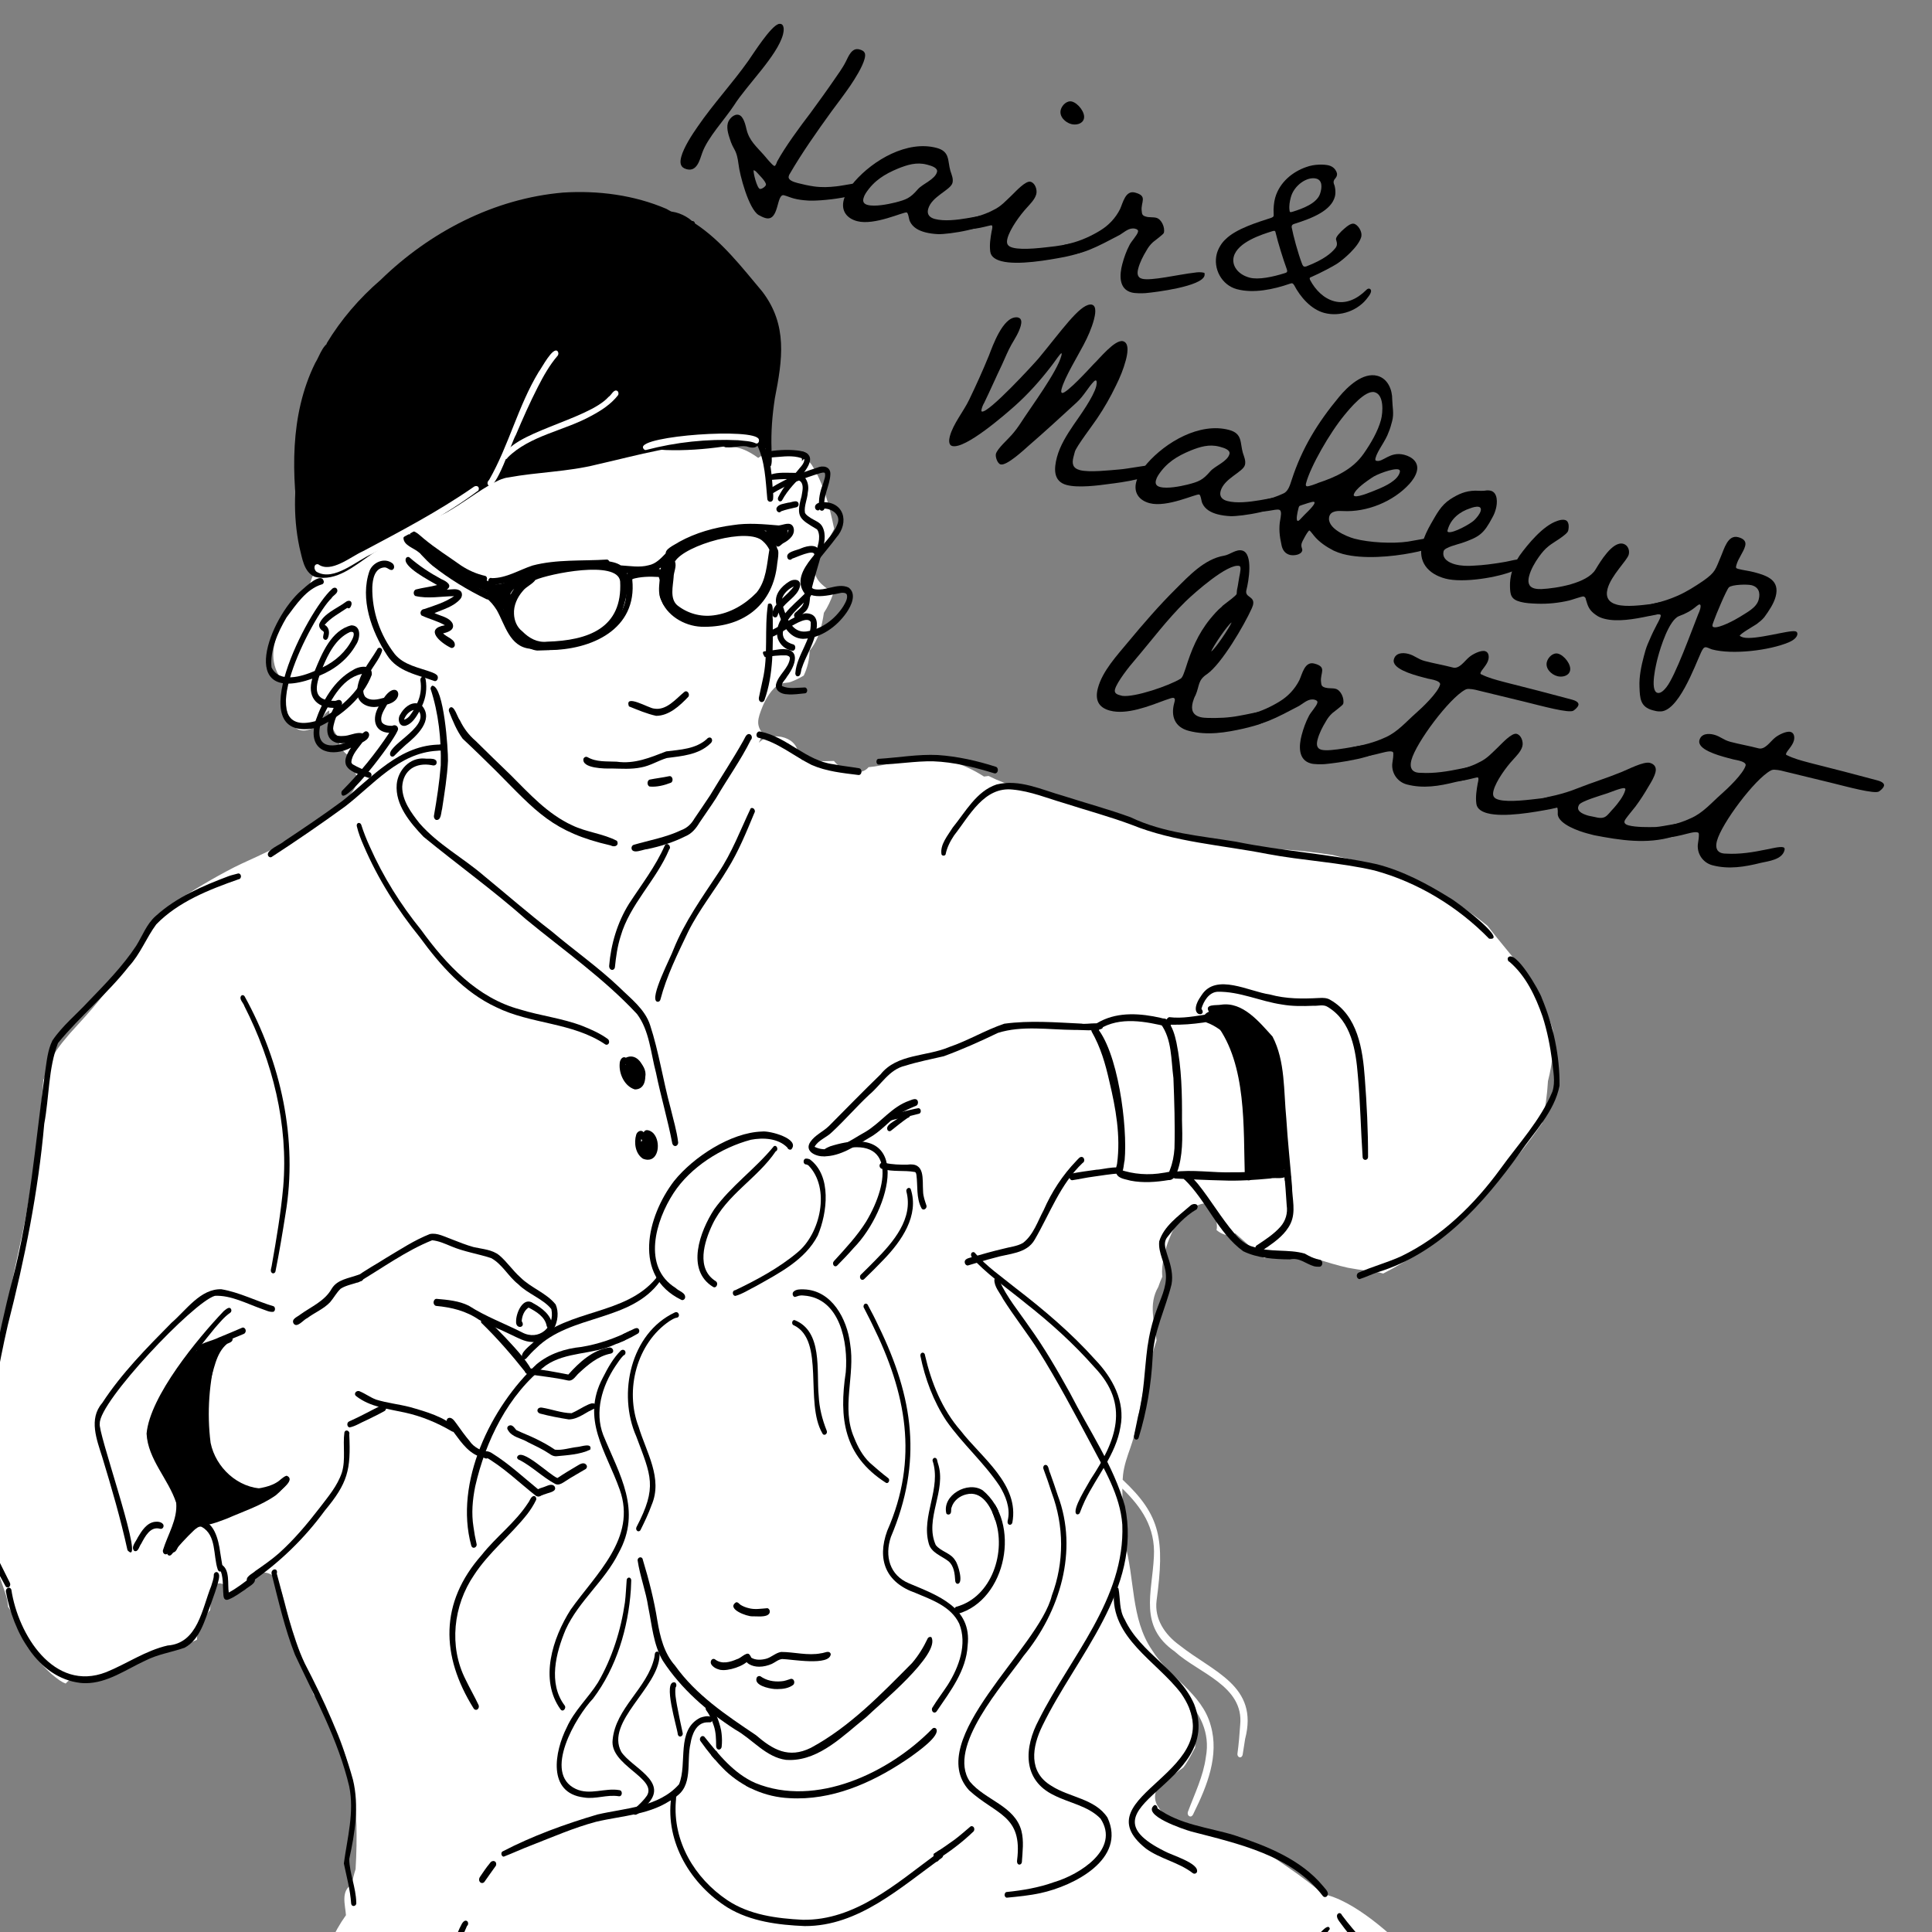 <?xml version="1.0" encoding="UTF-8"?>
<svg id="_レイヤー_2" data-name="レイヤー 2" xmlns="http://www.w3.org/2000/svg" width="257" height="257" xmlns:xlink="http://www.w3.org/1999/xlink" viewBox="0 0 257 257">
  <rect x="0" y="0" width="257" height="257" fill="#808080" stroke="none"/>
  <defs>
    <clipPath id="clippath">
      <rect width="257" height="257" rx="10" ry="10" style="fill: none;"/>
    </clipPath>
  </defs>
  <g id="_レイヤー_2-2" data-name="レイヤー 2">
    <g id="Icon_08">
      <g style="clip-path: url(#clippath);">
        <g>
          <path d="m206.552,136.932c-.102-.314-.206-.631-.311-.945-.396-1.09-.849-2.152-1.358-3.193-.509-.983-1.056-1.939-1.663-2.864-1.221-1.742-2.605-3.37-3.949-5.016-.471-.579-.939-1.16-1.393-1.753-1.099-.896-2.239-1.733-3.417-2.533.003,0,.003.003.006.003-1.797-1.201-3.629-2.346-5.554-3.335-.997-.48-2.018-.881-3.059-1.253-1.602-.555-3.213-1.061-4.873-1.431-1.227-.273-2.46-.544-3.675-.866-2.163-.341-4.337-.59-6.526-.744-1.943-.122-3.891-.201-5.82-.48-1.835-.268-3.672-.579-5.495-.922-1.678-.317-3.367-.651-4.998-1.16-1.221-.384-2.405-.864-3.591-1.346-.349-.032-.695-.119-1.035-.262-.215-.093-.43-.18-.648-.265-.614-.236-1.207-.491-1.794-.788-.012-.006-.026-.012-.038-.02-2.038-.643-4.138-1.055-6.185-1.654-.349-.102-.695-.218-1.038-.34-1.527-.302-3.053-.614-4.559-1.006-1.419-.369-2.771-.881-4.074-1.538-.203.023-.407.049-.611.078-2.812-1.806-5.58-2.527-8.319-2.73-.137.02-.273.044-.41.067-1.675.366-3.312.869-4.998,1.183-.538.102-1.085.183-1.631.233-.625.768-1.71.808-2.62.535-.794-.238-1.46-.727-1.983-1.361-1.433.066-2.865.041-4.299-.141-.071-.319-.21-.627-.468-.884-.235-2.372-3.738-2.935-5.238-1.389.208-.393.387-.797.552-1.209-.372-.445-.634-.965-.625-1.553.012-.643.285-1.306.512-1.896.241-.625.552-1.215.928-1.771.201-.291.422-.57.669-.823.233-.238.532-.459.849-.573.334-.122.648-.163,1-.186-.084.006-.172.012-.259.017.125-.009.247-.02.369-.038.096-.026.192-.052.288-.081.294-.11.576-.236.858-.369.288-.145.57-.299.846-.462.477-1.003.759-2.111.782-3.321,1.186-1.399,1.64-3.262,1.899-5.024.506-.771.907-1.611,1.213-2.489-.035-.047-.073-.093-.114-.14-.105-.108-.212-.212-.323-.317-.241-.192-.488-.375-.73-.57-.535-.427-1.058-1.006-1.213-1.692-.102-.454-.142-.901-.023-1.358.084-.311.215-.599.375-.878.142-.25.288-.497.436-.741.332-.538.709-1.047,1.018-1.599.256-.457.491-.928.727-1.399-.619-2.963-1.367-5.964-2.998-8.525-.788-1.111-2.195-2.085-3.6-1.5-1.207-.23-2.527-.151-3.501.599-1.25-.904-2.751-1.716-4.338-1.375-6.31-5.824-15.556-1.166-22.91-.108-3.838-1.907-8.051.875-11.04,3.225-4.827,1.829-9.566,4.03-14.015,6.653-3.402,2.19-6.586,5.01-7.528,9.052-3.251,3.228-7.051,9.008-2.765,12.904-.616,2.166-.073,7.103,3.225,5.65,1.245-.343,1.236-1.861,2.303-2.408.003,1.224.334,2.384,1.032,3.341.195.933.489,1.925,1.361,2.538.046.265.108.526.186.782-.125.108-.253.212-.378.317.043.081.078.16.113.244.366.105.698.317.919.631.427.611.523,1.285.326,2.003-.154.558-.52,1.053-.89,1.492-.637.75-1.381,1.401-2.134,2.035-.57.477-1.157.933-1.768,1.361-2.972,2.073-6.205,3.728-9.502,5.216-.643.288-1.277.59-1.905.901-2.803,1.439-5.499,3.053-8.118,4.801-.704.483-1.393.983-2.067,1.5-.038.07-.075.137-.11.204-.457.843-.93,1.672-1.416,2.495-.936,1.582-1.902,3.152-3.007,4.62-1.067,1.419-2.201,2.791-3.323,4.167-1.125,1.378-2.323,2.684-3.524,3.995-.116.128-.233.256-.346.384-.596.689-1.175,1.393-1.695,2.137-.262.401-.5.811-.721,1.233-.227.477-.427.96-.608,1.454-.114.369-.189.776-.355,1.117-.003,0-.006-.003-.006-.006-.029.067-.058.131-.093.195-.055.753-.119,1.503-.186,2.253-.172,1.919-.381,3.838-.614,5.751-.506,4.161-1.137,8.29-1.983,12.395-.355,1.724-.75,3.437-1.111,5.155-.006.02-.009.038-.011.058-.006.017-.009.035-.012.052-.003.009-.006.02-.006.029-.404,2.03-.797,4.065-1.294,6.071-.215.875-.436,1.747-.666,2.617v.029c.015.523.009,1.041-.009,1.564-.035,1.035-.125,2.07-.232,3.1-.215,2.076-.494,4.143-.843,6.202-.323,1.913-.704,3.815-1.059,5.722-.343,1.855-.602,3.713-.747,5.594-.003.032-.006.064-.006.096,0-.026.003-.049.006-.073-.006.073-.012.148-.018.221-.058.945-.107,1.899-.105,2.847.192.294.375.596.55.901.396.686.747,1.407,1.09,2.123.747,1.564,1.387,3.172,1.945,4.812.175.515.358,1.032.477,1.564.073.331.116.666.154,1.003.189.25.349.523.489.788.291.541.544,1.102.773,1.675.288.715.544,1.442.869,2.14.14.262.291.52.451.771.448.622.942,1.207,1.445,1.788.003.003.006.009.012.012.009.009.014.017.023.026.532.593,1.076,1.166,1.663,1.701.361.305.73.599,1.114.872.157.099.314.192.477.282.113.049.227.099.34.145.349-.448.89-.701,1.437-.814.366-.073.724.003,1.076.09.369-.041.738-.108,1.105-.18.887-.201,1.753-.465,2.617-.756,1.689-.593,3.355-1.242,5.033-1.864,1.111-.413,2.221-.823,3.338-1.218.919-.323,1.855-.619,2.736-1.029.044-.026.09-.052.134-.078-.018-.151-.015-.302.006-.456.038-.276.142-.532.27-.779.012-.16.049-.32.113-.477.16-.375.39-.721.59-1.073.233-.401.419-.811.744-1.122.023-.34.058-.677.087-1.018.029-.331.064-.663.108-.994.047-.34.05-.788.23-1.082.343-.555,1.07-.634,1.541-.201.337.311.413.779.494,1.207.02.099.038.201.052.299.302-.276.657-.512.98-.736.34-.23.683-.454,1.026-.68.023-.017.05-.035.076-.052-.026.017-.049.032-.073.049.032-.023.064-.047.099-.07.221-.151.439-.308.64-.486-.049.044-.099.087-.148.128.081-.067.16-.131.241-.198.23-.212.445-.436.683-.64.137-.119.285-.227.439-.323.506-.317,1.134-.241,1.631.041.861.488,1.213,1.663,1.486,2.544.241.791.436,1.59.64,2.39.445,1.736,1.029,3.434,1.582,5.135.564,1.736,1.114,3.472,1.707,5.199.026.078.055.157.082.238.041.116.081.235.122.355.006.012.009.023.012.035.006.015.012.026.017.041,0,.006.003.012.003.015.003.009.006.015.009.02.006.015.012.032.017.047.113.119.227.241.337.366.747.84,1.384,1.797,1.907,2.791,1.015,1.934,1.774,3.992,2.306,6.109.436,1.73.756,3.486.959,5.26.209,1.838.212,3.699.189,5.548-.014,1.036-.065,2.072-.123,3.108-.222.68-.388,1.415-.506,2.023-1.486.918-.878,2.685-.774,4.099-3.21,4.487-4.87,10.831-2.682,16.092,1.743,4.329,6.514,5.981,10.546,7.505,3.841,1.41,7.758,2.611,11.677,3.777,6.072,1.747,12.104,3.772,18.356,4.769,6.292.907,12.665.886,19.002,1.247,19.091.546,38.162-1.972,56.88-5.548,8.317-1.77,16.995-1.36,25.152-3.905,5.059-1.618,13.954-5.569,10.791-12.204-1.982-2.975-5.305-4.596-8.162-6.593-2.033-2.144-7.515-7.259-11.724-7.964-.106-.11-.211-.222-.312-.329-.061-.064-.122-.128-.186-.195-1.762-1.477-3.675-2.794-5.577-4.082-1.015-.675-2.044-1.329-3.088-1.957-.416-.154-.834-.303-1.25-.45-.721-.247-1.443-.495-2.175-.716-.814-.244-1.64-.445-2.463-.651-.712-.18-1.428-.349-2.137-.541-.805-.218-1.634-.445-2.387-.811-.538-.259-1.038-.544-1.486-.948-.273-.244-.497-.523-.666-.832-.43-.547-.59-1.282-.41-1.98.137-.523.477-.968.896-1.3.183-.145.387-.262.599-.352.701-.587,1.451-1.119,2.184-1.669.096-.122.192-.247.282-.375.48-.739.896-1.515,1.303-2.294.012-.433,0-.866-.023-1.3-.075-.829-.206-1.649-.363-2.466-.128-.579-.273-1.148-.454-1.713-.134-.361-.279-.71-.439-1.058-.054-.102-.115-.2-.171-.301,2.03,2.239,3.494,4.809,2.871,8.126-.334,2.54-1.492,4.867-2.384,7.269-.078.201-.017.474.183.582.323.172.512-.208.612-.462,1.753-3.55,3.394-7.629,2.235-11.611-1.169-4.316-5.576-6.397-7.819-10.043-2.848-4.187-2.246-9.556-3.635-14.259-.04-.145-.095-.286-.138-.43.012-.373.026-.747.025-1.121-.006-1.23-.081-2.457-.137-3.687-.028-.653-.053-1.311-.052-1.968,2.503,2.438,4.432,5.129,4.198,9.098-.242,4.849-2.024,9.216,2.763,12.57,3.163,2.884,9.242,4.576,8.717,9.781-.088,1.276-.189,2.554-.366,3.827-.026.198.084.433.297.471.21.04.368-.152.398-.349.113-.698.224-1.396.329-2.096,1.84-7.082-4.252-8.889-8.752-12.477-1.917-1.39-3.346-3.474-3.025-5.94,1.079-8.048.582-11.302-4.515-16.058.015-.225.028-.451.054-.675.142-1.245.558-2.405.971-3.576.375-1.082.68-2.192.922-3.312.227-1.154.398-2.312.631-3.463.265-1.291.552-2.573.884-3.847.318-1.223.649-2.45,1.042-3.654-.267-2.435-1.098-4.829.229-7.107.163-.486.346-.948.547-1.384-.108-.91.047-1.881.218-2.727.157-.782.396-1.547.692-2.285.052-.128.105-.256.163-.387.265-.675.614-1.314,1.041-1.905.573-.788,1.3-1.518,2.166-1.977.654-.346,1.474-.677,2.181-.291.256.14.427.355.52.599.003,0,.003-.003.003-.003.081.212.108.433.084.643.064.532.166,1.053.192,1.591.009.183-.009.366-.052.544.605.512,1.448.881,2.233.558.09-.038.18-.078.271-.116,1.244,1.117,2.524,2.265,3.873,3.315.192-.076.387-.143.584-.204,2.155-.666,4.364-.352,6.472.323,1.34.427,2.675.84,4.05,1.143.832.157,1.672.279,2.512.398.381.055.765.102,1.148.148.349.044.698.113,1.029.221,1.643-.846,3.23-1.782,4.774-2.8,1.317-.907,2.576-1.878,3.78-2.931,2.594-2.344,4.998-4.917,7.327-7.522,1.858-2.131,3.611-4.385,5.225-6.708.009-.015.017-.029.029-.044.419-1.864.677-3.751.782-5.6.616-2.378.814-4.681.637-6.874Z" style="fill: #fff;"/>
          <g>
            <path d="m102.502,54.356c-.033-.328-.091-.641-.165-.95.86-2.228,1.072-4.684.805-7.048.119-1.537.098-3.437-.864-4.723-.747-1.167-1.195-2.587-2.365-3.452-.328-.795-.789-1.841-1.7-2.075-.337-.986-1.204-1.54-1.915-2.221-1.132-1.693-2.998-2.91-4.325-4.559-.876-.753-2.31-1.344-3.487-1.18-2.705-1.106-5.565-1.997-8.525-1.731-2.066.191-4.14-.205-6.196.023-2.14.422-4.209,1.136-6.374,1.503-7.457,1.624-13.492,6.774-18.749,12.055-1.504,1.351-2.653,3.002-3.596,4.767-.19.168-.35.367-.445.563-1.587-.004-1.978,1.868-2.686,2.988-3.415,6.941-3.141,14.927-2.05,22.375.058.182.144.349.244.504.09.669.243,1.324.508,1.942.065,1.336.72,2.53,1.978,3.003,1.378.643,2.675-.489,3.8-1.207,2.102-1.11,4.142-2.32,6.17-3.577,2.243-1.319,4.53-2.496,6.886-3.599,1.737-.964,3.254-2.263,5.019-3.178.914-.642,1.76-1.438,2.905-1.637,1.843-.669,3.823-.594,5.746-.756,4.709-.714,9.345-1.844,13.995-2.847.334.425.915.516,1.421.527,2.576.092,5.151-.098,7.702-.459.901.323,2.072-.187,3.051-.029.499.17,1.163.317,1.508-.13.002,0,.005.001.007.002,1.654,1.644,2.056-1.787,1.546-2.847.187-.673.218-1.408.151-2.047Z"/>
            <path d="m103.95,70.141c-.625.298-1.804-.333-2.047.555-2.881-2.016-9.085.344-11.759,2.125-.262-.11-.485.141-.62.336-.372-.186-.689.029-.947.432-.665.681-1.326,1.422-2.309,1.606-1.175.324-2.477.088-3.691.015-1.065-.703-3.001-.738-5.885-.517-2.776.278-5.474,1.128-8.089,2.087-.886.503-1.844,1.05-2.903.934-1.906-1.035-3.94-1.862-5.838-2.95-1.706-1.172-3.291-2.488-5.091-3.523-.427-.353-1.007-.285-1.099.32.012.991,1.374,1.331,2.027,1.901,2.794,2.304,5.905,3.971,9.247,5.345-.3.593.309.988.772,1.211.202.438.612,1.132,1.182.928.453,1.235.511,2.699,1.481,3.69.876.816,1.824,1.773,3.073,1.902,4.091-.087,9.323-.745,11.203-4.946.661-1.987.958-3.438.891-4.494.15.051.337.039.516-.055,1.123-.35,2.393-.366,3.565-.29.05.126.086.26.119.396-.088.986-.228,2.02.325,2.89.076.255.243.583.55.583.031.03.067.056.105.077.809,1.405,2.525,1.895,3.968,2.394,3.155.538,6.368-1.149,8.514-3.379,1.378-1.668,1.758-3.892,1.86-5.997.458-.195.362-.781.182-1.142.004-.014.008-.028.012-.042.33-.248.436-.703.784-.948.258-.227.62-.4.727-.75.136-.528-.337-.895-.826-.692Zm-16.081,5.6c-.07-.028-.151-.045-.233-.061.096-.057.188-.12.278-.187-.016.084-.032.168-.046.248Zm-19.989,3.294c.111-.281.309-.523.524-.733-.181.249-.346.508-.49.778-.011-.016-.022-.031-.035-.045Zm4.915,6.32c-1.314.161-2.413-.462-3.317-1.373-.708-.543-1.067-1.407-1.104-2.308-.069-1.12.437-2.214,1.161-3.049.459-.603,1.259-.875,1.691-1.484,1.819-.807,10.909-2.687,11.266.176.354,6.268-4.273,7.879-9.698,8.04Zm9.706-8.012s0-.002,0-.003c0,0,0,.001,0,.002.003.005.001.023.002.045-.001-.015-.002-.03-.002-.044Zm.886-1.09c.048.004.095.008.142.011-.036.024-.072.047-.106.072-.009-.03-.026-.054-.036-.084Zm17.236,2.59c-1.508,1.56-3.503,2.735-5.685,3.011-1.736.233-3.488-.247-4.873-1.36-.978-.894-.541-2.527-.459-3.707.002-.712.436-1.395.182-2.101,1.327-2.183,9.775-4.633,11.707-2.681-.006-.005-.012-.01-.018-.016-.008-.008-.016-.016-.024-.023.015.014.03.028.045.042.006.006.013.011.019.017-.003-.002-.005-.004-.008-.007-.003-.003-.007-.006-.01-.009.351.306.633.683.846,1.106-.341,1.941-.401,4.133-1.72,5.73Z"/>
            <path d="m84.032,144.292c-1.572-.367-1.441-3.298.222-3.357,2.075.429,2.314,3.729-.222,3.357Z"/>
            <path d="m85.829,153.678c-.793-.154-1.264-1.528-.419-1.91-.076-.471.368-.95.85-.774.372.204.748.575.875.989.181.739-.375,2.113-1.306,1.695Z"/>
            <path d="m165.59,156.486c-.205-6.458.276-14.849-3.774-20.205-.128-.233-.102-.552.087-.744.363-.369.8.047,1.053.323,2.596,3.281,3.08,7.705,3.463,11.741.192,2.953.349,5.929.238,8.886-.08.689-.992.714-1.067,0Z"/>
            <path d="m168.147,156.242c-2.73-.06-1.822-1.319-1.919-3.286-.064-2.362-.309-4.538-.417-6.866-.025-.172.02-.361.119-.508-.685-2.525-1.578-4.996-2.316-7.496-.921-.844-1.924-1.649-3.111-2.069-.374-.218-.435-.764-.192-1.099.395-.423,1.035-.493,1.576-.605.303-.436,1.066-.288,1.456-.048.506-.247,1.007.36,1.449.571.78.337,1.882.534,2.266,1.399.694-.138,1.053.712,1.283,1.229.943.833,1.05,2.234,1.303,3.398.233.717.63,1.512.364,2.27.36,2.752.496,5.604.548,8.407.312.399.261.968.383,1.443.074.855.471,2.047-.231,2.715-.087.29-.379.543-.697.473-.615.042-1.244.073-1.864.074Z"/>
            <path d="m34.899,199.148c-5.784-.271-8.674-6.158-8.121-11.392.073-2.959.214-6.026,1.436-8.77.104-.328.394-.738.768-.468.466.389-.017.944-.122,1.39-1.055,3.901-1.353,8.03-.844,12.023.682,3.315,3.663,6.06,7.085,6.094,1.231-.041,1,1.509-.202,1.123Z"/>
            <path d="m22.837,206.46c-.513-.312-.098-.887.016-1.296.078-.252.16-.515.225-.711,3.202-7.684-4.216-8.161-2.937-14.559,1.02-3.441,2.963-6.747,5.27-9.456.705-.891,1.912-1.953,3.111-1.784.56-.468,1.237-.848,1.953-1.004.215-.038.395.134.445.331.145.526-.417.629-.768.803.014-.009.026-.018.039-.028.012-.004.024-.01.036-.016-1.572,1.285-1.764,3.612-2.407,5.432-1.684,5.028-.572,11.912,4.768,14.142,1.409-.321,2.972-.343,4.214-1.118.467-.258.821-.752,1.329-.893,1.842.738-3.279,3.669-4.045,3.943-.783.354-1.669.314-2.425.727-1.448.53-2.868,1.418-4.42,1.512-1.335.695-2.714,1.488-3.343,2.904-.286.366-.441,1.313-1.061,1.07Z"/>
          </g>
          <g>
            <path d="m104.573,234.106c-2.704-.352-4.478-2.768-6.772-4.033-3.748-2.425-7.179-5.397-9.633-9.159-1.259-2.14-1.442-4.751-1.934-7.124-.314-2.117-1.114-4.149-1.419-6.252-.003.012-.003.023-.003.035v.026c-.032-.477.619-.651.701-.108.808,2.661,1.495,5.347,1.931,8.095.363,2.14.878,4.312,2.352,5.975,2.8,3.928,6.819,6.603,10.75,9.244,2.271,1.954,4.356,3.155,7.313,1.698,5.184-2.791,9.363-7.15,13.468-11.285.84-.983,1.521-2.088,2.073-3.26.087-.183.323-.268.503-.169,1.224,2.283-6.944,8.935-8.682,10.639-2.953,2.359-6.141,5.693-10.144,5.693-.167,0-.334-.006-.504-.018Z"/>
            <path d="m99.637,221.365c-.23-.148-.477-.366-.503-.657-.087-.541.648-.791.791-.209.579.369,1.335.314,1.951.163.733-.183,1.279-.797,2.03-.916,1.756.003,3.579.532,5.33.174.413-.015,1.093-.468,1.274.108-.108,1.637-5.289.677-6.461.66-.538.061-.904.427-1.375.646-.513.225-1.106.376-1.686.376-.475,0-.941-.101-1.349-.344Z"/>
            <path d="m95.596,222.066c-.503-.128-1.323-.648-.962-1.244.105-.142.291-.201.448-.113.91.733,2.041.395,2.977-.012.555-.116,1.492-1.314,1.762-.346-.11.961-2.308,1.812-3.605,1.812-.246,0-.459-.031-.62-.097Z"/>
            <path d="m102.965,224.673h.015c-.73-.064-2.797-.5-2.297-1.553.099-.148.302-.212.465-.142.811.582,1.78.759,2.756.675.48-.017.872-.204,1.311-.331.422-.047.576.529.311.797-.586.456-1.368.568-2.11.568-.153,0-.304-.005-.451-.012Z"/>
            <path d="m100.57,215.015c-.18-.006-.343-.012-.462-.006-.736.047-3.55-1.003-2.192-1.867.23-.058.433.221.576.326.308.201.707.355,1.038.436.855.25,1.689.084,2.538.023.189.017.314.224.334.393.024.61-.708.705-1.388.705-.153,0-.304-.005-.443-.01Z"/>
            <path d="m117.811,197.221c-5.591-3.594-6.22-8.578-5.304-14.693.331-3.949-.75-9.866-5.6-10.191-.643-.061-.707.081-1.163.189-.299-.035-.398-.483-.198-.689.34-.352.907-.334,1.367-.323,3.745.113,5.772,3.946,6.176,7.26.698,4.173-1.224,8.482.541,12.494.48,1.218,1.134,2.419,2.091,3.326.791.695,1.582,1.387,2.422,2.024.265.18.113.662-.161.662-.053,0-.111-.018-.171-.06Z"/>
            <path d="m97.713,171.64c.052-.017.108-.029.116-.026,2.884-1.381,5.812-2.96,8.252-5.013,3.076-2.524,4.411-8.554,1.457-11.575-.11-.073-.23-.128-.366-.134-.39-.07-.355-.765.049-.771.174-.006.331.032.494.093,2.951,2.184,2.338,7.109,1.07,10.125-1.675,3.271-5.173,5.03-8.252,6.763-.89.439-1.748,1.018-2.71,1.285-.384,0-.474-.622-.11-.747Z"/>
            <path d="m110.892,168.316c-.122-.163-.105-.401.032-.55,1.518-1.663,3.12-3.382,4.3-5.272,3.193-5.347,3.786-11.93-4.585-9.281-.224.116-.488.201-.646.407-.052.11-.145.195-.279.195-.23,0-.337-.238-.326-.381,0-.541.634-.765,1.047-.948,11.291-3.579,8.048,8.493,3.137,13.506-.709.814-1.457,1.593-2.216,2.361-.06.064-.138.096-.215.096-.093,0-.187-.046-.251-.133Z"/>
            <path d="m114.478,170.117c-.116-.16-.11-.416.035-.555.654-.637,1.303-1.285,1.942-1.937,2.364-2.393,5.059-5.51,4.12-9.113-.11-.331.314-.698.561-.366,1.189,3.533-1.239,6.981-3.597,9.415-.84.887-1.713,1.745-2.588,2.594-.064.063-.144.094-.223.094-.094,0-.186-.044-.251-.132Z"/>
            <path d="m132.797,200.966c-.119.413-.253.835-.407,1.242-.015-.052-.032-.102-.049-.151-.09-.273-.198-.558-.323-.843.113-.369.215-.741.317-1.108.172.276.326.564.462.861Z"/>
            <path d="m127.215,213.735c4.757-1.288,6.688-7.374,5.126-11.68-.544-1.652-1.736-3.797-3.792-3.271-.91.209-1.704.849-1.969,1.745-.102.247-.003.512-.119.753-.11.227-.43.256-.576.047-.596-2.422,2.835-4.385,4.841-3.079,5.164,4.257,3.201,14.585-3.329,16.434-.025.005-.05.007-.074.007-.449,0-.56-.803-.11-.955Z"/>
            <path d="m79.281,187.052c-.009.026-.015.055-.023.081-.015.044-.026.087-.038.131-.012.015-.023.029-.038.044-.253.105-.503.236-.75.375.067-.329.142-.657.227-.986.166-.035.334-.023.48.09.087.067.14.166.142.265Z"/>
            <path d="m83.869,177c.029-.012.061-.029.096-.047-.273.436-.544.875-.805,1.32-.346.157-.692.302-1.044.445.244-.419.491-.832.747-1.242.34-.151.675-.311,1.006-.477Z"/>
            <path d="m90.168,230.726c-.096-.994-2.07-7.202-.407-6.935.253.125.265.494.102.692-.108.811.064,1.585.192,2.367.238,1.218.477,2.437.753,3.649.08.282-.13.499-.336.5-.125,0-.248-.08-.304-.273Z"/>
            <path d="m133.637,252.111c-.023-.169.073-.41.268-.43,2.146-.221,4.286-.582,6.321-1.317,3.393-1,8.819-4.402,6.17-8.444-1.654-1.704-4.146-2.067-6.188-3.111-4.254-2.038-3.975-6.379-2.021-10.026,4.17-8.362,11.485-16.074,11.107-25.966-.288-3.952-2.408-7.362-4.193-10.776-2.227-4.173-4.481-8.432-6.993-12.425-1.48-2.297-3.222-4.519-4.67-6.804-.422-.829-1.204-1.652-1.163-2.605.044-.113.14-.209.262-.23.206-.035.375.166.393.352,1.012,2.253,2.597,4.138,3.978,6.156,2.015,2.791,3.736,5.772,5.402,8.778,2.536,4.958,5.815,9.688,7.333,15.082,2.3,11.058-6.493,19.97-10.971,29.208-1.399,2.835-1.907,6.173,1.201,8.011,2.376,1.538,5.789,1.692,7.444,4.21,2.573,5.513-4.46,9.095-8.909,10.052-1.468.32-2.977.465-4.475.608-.163,0-.279-.177-.297-.323Z"/>
            <path d="m135.562,248.032c-.268-.047-.297-.378-.265-.579.759-6.013-2.797-6.022-6.388-9.305-6.106-6.72,9.305-18.932,11.008-25.902,1.663-4.411,1.634-9.264-.015-13.672-.343-1.073-.701-2.126-1.099-3.178-.064-.18-.02-.41.157-.506.552-.174.529.715.724,1.047.343.977.721,2.018,1.024,2.98,2.783,7.359.276,15.495-4.568,21.377-2.617,3.751-10.25,12.096-7.127,16.696,2.012,2.466,5.961,3.204,6.856,6.542.352,1.361.151,2.803.064,4.175-.016.167-.155.327-.323.327-.016,0-.032-.001-.049-.004Z"/>
            <path d="m95.263,232.3c-.006-.962-.023-1.881-.314-2.739-.238-.698-.515-1.396-.96-1.989-.177-.195-.157-.55.07-.686.977-.215,1.873,2.896,1.925,3.696.07.587.079,1.195.012,1.782-.02.186-.166.369-.363.369-.227,0-.366-.227-.369-.433Z"/>
            <path d="m105.016,239.196c-3.196-.14-6.228-1.483-8.546-3.672-1.23-1.218-2.32-2.538-3.306-3.94-.215-.334.169-.861.532-.558,1.922,2.381,3.899,4.876,6.766,6.147,8.063,3.329,17.865-1.37,23.567-7.223.137-.142.358-.14.494,0,.669.93-2.608,3.175-3.326,3.71-4.455,3.103-9.614,5.567-15.114,5.567-.354,0-.71-.01-1.067-.031Z"/>
            <path d="m66.84,246.29c3.989-2.076,8.313-3.646,12.628-4.92,3.731-.869,8.133-.948,10.857-4.016,1.154-2.794-.43-7.217,2.826-8.86.427-.148.913-.27,1.355-.14.387.061.349.741-.049.753-.148.003-.32,0-.465.006-1.396.096-1.948,1.625-2.134,2.791-.593,2.474.442,5.731-2.152,7.229-3.024,2.303-6.891,2.364-10.436,3.21-2.922.785-5.705,2-8.517,3.097-1.282.483-2.509,1.061-3.745,1.538-.297,0-.442-.506-.169-.689Z"/>
            <path d="m63.868,250.373c-.18-.183-.174-.468-.041-.675.425-.628.852-1.271,1.34-1.855.334-.523.997-.291.805.326-.5.718-1.038,1.433-1.532,2.158-.078.104-.195.159-.311.159-.095,0-.189-.036-.262-.112Z"/>
            <path d="m158.679,249.178c-1.89-1.468-4.327-1.878-6.249-3.277-8.976-7.159,12.003-10.151,4.661-20.671-3.236-4.248-9.377-7.359-8.912-13.457-.317-.404.276-.974.608-.457.262,1.402.07,2.847.835,4.126,2.117,4.501,7.223,6.676,9.223,11.241,4.242,10.849-16.143,13.486-3.94,19.563.893.52,4.702,1.608,4.312,2.797-.073.129-.2.202-.329.202-.071,0-.144-.022-.208-.068Z"/>
            <path d="m145.887,136.453c.276.105.311.52.081.695-.07.038-.145.064-.221.081-.093-.026-.177-.09-.227-.195-.11-.236-.064-.436.064-.611.102.003.204.012.302.029Z"/>
            <path d="m122.568,160.699c-.715-1.37-.465-2.975-.666-4.42-.035-.145-.047-.352-.23-.378-1.407-.259-2.916.017-4.28-.407-.349-.023-.523-.462-.279-.715.166-.172.422-.134.631-.084.974.227,1.954.238,2.94.23,2.442-.34,1.989,1.922,2.108,3.574.015.648.241,1.244.439,1.841.098.28-.141.553-.377.553-.107,0-.213-.056-.286-.193Z"/>
            <path d="m146.452,136.43c.119.052.236.105.349.163-.047.02-.09.044-.134.067v.003c-.015.047-.032.099-.061.154-.122.047-.253.084-.387.113-.017.105-.076.186-.151.238-.363-.25-.163-.954.384-.739Z"/>
            <path d="m145.52,137.033c-.276-.584.433-.968.866-1.183,2.457-1.274,5.394-1.044,8.016-.451.471.169,1.407.142,1.367.823-.023.183-.169.384-.372.378-2.98-.721-6.417-1.425-9.177.314-.027.207-.203.326-.377.326-.129,0-.257-.065-.324-.207Z"/>
            <path d="m156.407,136.037c.041.09.079.18.116.273-.206,0-.41-.003-.616-.009-.052.006-.105.003-.154-.006-.015.049-.038.099-.07.142-.052-.183-.07-.375.032-.535.172-.326.643-.23.692.134Z"/>
            <path d="m89.433,152.121c-.602-3.169-1.527-6.263-2.172-9.424-.701-2.611-.861-5.6-2.527-7.813-4.431-4.763-9.773-8.482-14.768-12.599-4.379-3.87-9.116-7.278-13.628-10.974-1.785-1.87-3.795-4.251-3.565-6.987.169-1.878,1.739-3.591,3.71-3.422.148.026.331.023.52.023.413-.006.855-.012,1.05.305.137.483-.212.686-.622.555-2.094-.398-3.809.648-3.928,2.864-.006,1.861,1.198,3.475,2.303,4.87,2.451,2.815,5.807,4.594,8.613,7.016,2.989,2.457,5.906,4.998,8.97,7.359,2.954,2.504,6.141,4.731,8.956,7.403,1.535,1.524,3.425,2.911,4.126,5.042,1.181,3.608,1.727,7.388,2.727,11.049.361,1.524.832,3.036,1.015,4.594.009.204-.128.427-.34.465-.019.003-.037.005-.055.005-.184,0-.331-.156-.384-.333Z"/>
            <path d="m35.675,113.846c-.381-.75,1.663-1.483,2.137-1.954,2.602-1.733,5.199-3.475,7.711-5.333,3.96-3.132,7.694-7.577,13.163-7.511.262.041.355.393.23.602-.119.268-.547.169-.756.218-5.1.285-8.458,4.481-12.227,7.394-3.207,2.329-6.475,4.577-9.802,6.737-.046.028-.095.04-.144.04-.125,0-.25-.081-.313-.194Z"/>
            <path d="m.727,210.985c-1.765-3.271-3.765-6.574-4.466-10.267-.282-2.21.311-4.414.637-6.586,1.338-7.987,2.69-15.972,4.737-23.814,2.399-9.06,3.056-18.417,4.359-27.664.218-1.431.329-2.919.974-4.234,1.32-1.957,3.201-3.478,4.795-5.208,2.248-2.326,4.588-4.713,6.356-7.403.84-1.34,1.375-2.887,2.594-3.96,2.745-2.501,6.243-3.998,9.68-5.295.419-.157.861-.233,1.282-.363.154-.026.291.079.346.221.096.212-.029.535-.279.55-3.896,1.364-8.046,2.992-10.956,5.999-1.326,1.788-2.111,3.937-3.646,5.597-2.847,3.638-6.516,6.635-9.424,10.191-1.3,3.379-1.163,7.191-1.829,10.735-.8,9.057-2.594,17.964-4.844,26.765-1.282,5.542-2.16,11.139-3.12,16.737-.363,2.643-1.242,5.4-.762,8.04.904,3.344,2.637,6.417,4.149,9.514.096.18.067.433-.102.564-.057.044-.121.064-.184.064-.118,0-.233-.069-.296-.183Z"/>
            <path d="m36.248,169.369c-.425-.204-.11-.759-.087-1.099.611-3.446,1.198-6.912,1.515-10.401.698-8.284-1.425-16.678-5.167-24.029-.128-.451-.797-.968-.393-1.407.145-.113.34-.049.425.105,4.833,8.752,7.109,19.051,5.434,28.972-.401,2.547-.823,5.086-1.329,7.609-.026.146-.162.267-.306.267-.031,0-.061-.005-.092-.017Z"/>
            <path d="m21.935,206.745c-.212-.076-.317-.346-.253-.552.631-2.067,1.951-4.074,1.756-6.278-1.021-3.164-3.774-5.783-3.94-9.214.445-4.978,6.801-12.657,10.276-16.309.273-.195.747-.692.977-.224.07.174.012.378-.148.477-.768.515-1.404,1.326-2.009,2-2.646,3.289-8.924,10.677-8.287,14.902.753,3.024,3.065,5.347,3.873,8.322.189,1.547-.454,3.044-.954,4.478-.273.721-.547,1.445-.84,2.16-.059.147-.195.257-.346.257-.035,0-.07-.006-.105-.018Z"/>
            <path d="m16.96,206.217c-.913-4.175-2.111-8.284-3.355-12.372-.736-2.344-1.835-5.091-.012-7.208,2.579-3.954,5.923-7.333,9.226-10.68,1.928-1.654,3.85-4.548,6.63-4.457,2.425.41,4.641,1.582,6.973,2.274.221.16.215.596-.044.721-.512.087-1.044-.212-1.529-.369-2.018-.704-4.109-1.849-6.257-1.753-2.847.8-15.414,14.085-15.318,16.972-.346.947,5.4,17.16,4.104,17.161-.097,0-.234-.091-.417-.288Z"/>
            <path d="m17.877,206.321c-.547-.497.241-1.288.451-1.806.518-.866,1.166-1.919,2.248-2.076.387-.052.893-.009,1.131.337.163.291-.073.686-.419.584-1.308-.366-2.006,1.067-2.509,1.998-.232.282-.354.987-.763.987-.043,0-.089-.008-.139-.025Z"/>
            <path d="m28.959,208.764c-.619-1.867-.142-4.539-2.111-5.647-.375-.163-.765.212-1.018.422-1.055.994-2.056,2.108-2.977,3.207-.105.166-.329.25-.494.116-.666-.544,1.253-1.96,1.588-2.512.736-.739,1.399-1.666,2.378-2.082,2.12-.227,2.756,2.605,2.966,4.234.108.695.227,1.39.34,2.085.029.177-.067.39-.241.451-.033.013-.066.018-.098.018-.154,0-.289-.133-.332-.292Z"/>
            <path d="m27.365,202.722c-.302-.378.035-.744.448-.773,1.727-.503,3.451-1.285,5.065-1.998,1.922-.785,3.733-1.75,5.007-3.44.125-.134.337-.128.462,0,.145.151.166.422.035.587-.512.64-1.044,1.282-1.684,1.803-1.971,1.39-4.321,2.143-6.507,3.105-.84.308-1.684.669-2.57.817-.096,0-.186-.026-.256-.102Z"/>
            <path d="m32.901,210.411c-.366-.669.686-1.053,1.073-1.442,1.047-.724,2.158-1.5,3.091-2.317,2.064-1.846,3.777-3.905,5.449-6.065,1.146-1.509,2.37-2.922,2.966-4.71.529-1.742.096-3.597.337-5.347.172-.48.788-.166.643.279.23,4.737-.198,6.464-3.262,10.148-2.725,3.728-6.031,6.914-9.828,9.531-.055.047-.121.067-.187.067-.107,0-.215-.055-.281-.143Z"/>
            <path d="m29.922,212.74c-.16-.122-.177-.337-.201-.523-.113-1.259.047-2.515-.535-3.638-.035-.212.122-.442.349-.413,1.076.733.718,2.533.896,3.675,1.061-.561,2-1.317,2.966-2.024.151-.108.343-.073.454.076.352.718-.803,1.14-1.23,1.547-.718.468-1.41,1.009-2.216,1.323-.083.03-.169.053-.253.053-.08,0-.157-.021-.23-.076Z"/>
            <path d="m10.691,223.865c-5.775-.683-8.956-6.909-9.895-12.087-.128-.474.486-.852.712-.32.893,5.946,5.641,13.681,12.608,10.979,2.759-1.119,5.245-2.873,8.179-3.547,4.033-.294,4.577-4.891,5.804-7.918.14-.512.343-.96.34-1.445-.026-.268.297-.538.532-.343.259.221.186.634.125.925-.25,1.143-.695,2.236-1.073,3.341-.779,2.044-1.396,4.62-3.463,5.734-1.724.602-3.55.864-5.199,1.701-2.562,1.175-5.075,3.016-7.975,3.016-.23,0-.461-.011-.696-.036Z"/>
            <path d="m26.318,179.115c.794-.59,1.902-.753,2.803-1.201,1.038-.416,2.067-.861,3.097-1.3.206-.084.407.099.457.288.055.218-.041.445-.247.538-1.957.82-3.966,1.637-5.94,2.349-.334-.012-.41-.491-.169-.675Z"/>
            <path d="m46.36,189.132c.119-.087.27-.137.355-.174,1.399-.634,2.736-1.384,4.111-2.056.204-.099.419.009.5.212.081.206.017.477-.183.59-.791.445-1.614.835-2.428,1.233-.736.308-1.439.794-2.219.942-.329-.061-.39-.555-.137-.747Z"/>
            <path d="m70.797,178.513c-1.024-.009-1.925-.561-2.826-.974-1.436-.712-2.838-1.236-4.236-1.969-1.73-1.195-3.664-1.663-5.722-1.855-.215-.035-.34-.265-.34-.468,0-.209.154-.488.401-.471,1.454.128,2.972.253,4.295.919,2.227,1.431,4.713,2.344,7.048,3.527,2.248,1.221,4.446-.695,3.925-3.082-1.055-1.346-3.14-2.027-4.396-3.303-1.326-1.029-2.123-2.669-3.606-3.48-1.774-.582-3.649-.849-5.373-1.593-.8-.331-1.614-.698-2.48-.782-3.483,1.393-6.641,3.716-9.84,5.6-.346.055-.526-.416-.326-.666,1.25-.983,2.71-1.718,4.047-2.591,1.89-1.119,3.748-2.358,5.801-3.166.989-.221,1.995.378,2.916.692.945.366,1.963.779,2.913,1.038,1.163.27,2.46.314,3.425,1.099,1.035.875,1.788,2.038,2.806,2.934,1.399,1.404,3.457,2.062,4.69,3.606.876,2.02-.587,4.994-2.916,4.994-.068,0-.137-.003-.207-.008Z"/>
            <path d="m69.916,182.565c-1.846-2.326-3.768-4.548-5.894-6.606-.218-.523.552-.654.837-.32.464.227,7.247,7.055,5.597,7.055-.128,0-.306-.041-.541-.129Z"/>
            <path d="m75.503,183.626c-1.782-.407-3.606-.558-5.4-.855-.582-.32-.076-.849.433-.741,1.704.166,3.387.486,5.065.814,1.428-1.605,3.225-3.268,5.426-3.594.526-.07.805.66.218.808-1.692.329-3.033,1.477-4.251,2.608-.393.349-.724.987-1.285.987-.066,0-.134-.009-.206-.027Z"/>
            <path d="m71.841,188.037c-.204-.061-.381-.244-.346-.468.041-.25.317-.369.547-.331,1.387.218,2.62.727,3.989.75.776-.329,1.463-.82,2.236-1.157.268-.113.608-.253.872-.044.166.131.201.366.044.52-1.154.477-2.23,1.489-3.515,1.509-1.282-.204-2.57-.445-3.827-.779Z"/>
            <path d="m73.051,193.361c-.901-.602-1.875-1.044-2.841-1.524-.896-.555-2.128-.634-2.661-1.643-.131-.192-.073-.43.134-.541.468-.233.736.288.997.576.861.422,1.721.733,2.576,1.151.884.433,1.762.907,2.565,1.46.974.116,2.03-.265,3.012-.363.483-.035,1.989-.611,1.681.358-1.364.657-3.05.736-4.559.884-.006,0-.011,0-.017,0-.33,0-.627-.166-.887-.358Z"/>
            <path d="m71.322,199.003c-2.262-1.765-4.353-3.853-6.868-5.263-.113-.067-.201-.186-.201-.323.081-.599.855-.343,1.183-.116,2.256,1.399,4.202,3.228,6.252,4.897.532.296.396.88-.061.88-.09,0-.193-.023-.306-.075Z"/>
            <path d="m73.872,197.407c-1.678-.898-3.059-2.306-4.745-3.187-.18-.032-.372-.198-.337-.393.518-1.402,4.437,2.498,5.365,2.783.896-.602,1.782-1.128,2.693-1.666.337-.212.843-.488,1.149-.081.134.18.093.419-.087.55-.913.552-1.858,1.055-2.727,1.634-.303.198-.633.427-.988.427-.105,0-.211-.02-.32-.066Z"/>
            <path d="m71.429,199.002c-.852-.64.39-1.041.925-1.195.442-.137,1.047-.541,1.419-.079.381.698-.759.814-1.195,1.006-.325.073-.637.294-.962.294-.062,0-.124-.008-.187-.027Z"/>
            <path d="m64.382,193.912c-1.864-.337-2.943-1.931-3.998-3.35-.238-.474-1.407-1.454-.788-1.907.515-.23.861.387,1.128.727.544.776,1.163,1.62,1.742,2.312.596.89,1.535,1.215,2.46,1.614.443.283.131.712-.241.712-.101,0-.207-.032-.303-.107Z"/>
            <path d="m60.097,190.395c-1.96-1.154-4.05-2.012-6.22-2.489-2.248-.497-4.632-.733-6.504-2.192-.404-.331.073-.84.491-.631.739.308,1.399.803,2.146,1.09,1.486.462,3.018.611,4.524,1,2.137.608,4.548,1.288,6.193,2.815.094.274-.153.474-.401.474-.08,0-.161-.021-.23-.067Z"/>
            <path d="m72.722,176.393c-.215-1.236-1.399-1.928-2.41-2.457-.593.39-.872,1.137-.913,1.811.599.89-.82,1.128-.747.038-.026-1.111.942-3.408,2.306-2.41,1.14.622,2.37,1.553,2.521,2.937.012.272-.169.412-.36.412-.168,0-.342-.108-.396-.33Z"/>
            <path d="m39.051,176.052c-.326-.611.515-.869.881-1.183,1.489-1.073,3.26-1.782,4.196-3.449.739-1.215,2.227-1.367,3.451-1.811.204-.064.416-.151.605-.006.361.285.157.805-.276.858-.846.361-1.829.471-2.599.971-.564.541-.898,1.21-1.402,1.794-.849.898-2.047,1.372-3.036,2.114-.398.161-1.004.917-1.471.917-.13,0-.249-.059-.35-.205Z"/>
            <path d="m81.37,129.012c-.233-.052-.355-.299-.34-.52.238-2.911,1.096-5.786,2.643-8.272,1.66-2.55,3.533-4.955,4.76-7.752.297-.529.951.148.584.526-1.71,4.1-5.237,7.275-6.467,11.578-.425,1.349-.608,2.698-.753,4.091-.021.191-.17.357-.356.357-.023,0-.047-.003-.072-.008Z"/>
            <path d="m87.383,133.238c-1.041-.448,1.89-5.972,2.219-6.967,1.471-3.646,3.795-6.9,5.943-10.145,1.814-2.675,2.951-5.728,4.309-8.586.355-.25.73.302.488.608-1.067,2.565-2.108,5.132-3.582,7.493-1.675,2.794-3.745,5.35-5.202,8.267-1.413,2.966-2.882,5.897-3.71,9.06-.035.166-.183.294-.346.294-.039,0-.08-.008-.12-.024Z"/>
            <path d="m80.519,138.931c-4.364-2.957-9.886-2.663-14.53-4.958-4.245-1.977-7.406-5.545-10.119-9.261-3.018-3.722-5.612-7.819-7.49-12.212-.369-.837-.704-1.692-.913-2.585-.038-.157-.003-.346.154-.422.166-.081.366.035.425.198.323,1.012.712,1.995,1.157,2.957,1.768,3.981,4.082,7.679,6.816,11.052,3.335,4.612,7.479,9.06,13.151,10.578,2.748.855,5.644,1.169,8.333,2.207,1.166.468,2.323.98,3.344,1.721.16.119.224.355.154.541-.052.142-.182.229-.318.229-.056,0-.112-.015-.165-.046Z"/>
            <path d="m84.435,144.916c-1.375-.427-2.134-2.105-2-3.472.012-.419.34-1.003.814-.744,1.317-.634,2.32.695,2.536,2.027.179,1.095-.174,2.19-1.317,2.19-.01,0-.021,0-.032,0Zm.119-.89c.823-.305.497-1.986-.125-2.399-.215-.154-.454-.116-.692-.076-.189.032-.378.064-.555,0-.128.96.366,2.23,1.372,2.474Z"/>
            <path d="m85.525,154.133c-1.003-.648-1.218-2.108-.898-3.187.122-.436.666-.736,1.003-.323.253-.599,1.122-.142,1.384.247.857,1.082.613,3.402-.829,3.402-.197,0-.417-.043-.659-.139Zm.559-.759c.747-.064.709-1.053.505-1.582-.09-.378-.366-.43-.692-.503.006.317-.395.497-.608.244-.051.634-.019,1.817.794,1.84Z"/>
            <path d="m88.755,73.958c-.808-.773,1.087-1.512,1.591-1.878,2.201-1.213,4.652-1.902,7.135-2.227,2.032-.326,4.082-.125,6.103.044.646-.058,1.567-.59,1.942.212.372.989-.567,1.756-1.329,2.146-.299.16-.625.721-.96.311-.471-1.029,1.599-1.096,1.646-2.056-.297-.035-.593.038-.893.11-.317.079-.634.154-.954.11-1.591-.218-3.245-.253-4.827-.113-3.19.32-6.417,1.204-9.002,3.134-.042.14-.177.242-.317.242-.046,0-.093-.011-.137-.036Z"/>
            <path d="m93.265,83.369c-2.277-.105-4.664-1.532-5.388-3.751-.128-.323-.241-.823.174-.986.247-.087.457.105.523.331.122.529.375,1.061.733,1.46,2.928,3.454,8.787,2.253,11.532-.843,1.471-1.835,1.559-4.335,2.088-6.499.96-.68.518,1.393.468,1.835-.52,5.47-4.397,8.46-9.658,8.461-.156,0-.313-.003-.472-.008Z"/>
            <path d="m70.485,86.295c-2.695-.285-3.3-3.181-4.402-5.135-.393-.622-.852-1.201-1.445-1.643-.166-.145-.224-.375-.142-.582.081-.204.311-.337.52-.224,1.809,1.134,2.32,3.379,3.318,5.123.997,1.742,3.166,1.692,4.923,1.684,2.553.017,5.065-.433,7.197-1.873,1.599-.992,2.765-2.663,2.841-4.553.142-.811-.195-1.977.425-2.53.311-.102.512.308.387.55.688,6.619-5.457,9.361-11.136,9.361-.847,0-1.682-.061-2.484-.179Z"/>
            <path d="m65.132,77.678c-.361-.23-.157-.962.302-.773,1.928.006,3.623-1.093,5.408-1.678,3.204-.846,6.624-.584,9.912-.794.454.079.448.843,0,.925-2.803.227-5.65.067-8.441.413-2.222.258-4.255,1.967-6.478,1.967-.233,0-.467-.019-.704-.06Z"/>
            <path d="m64.13,77.373c-1.561-.279-2.934-1.125-4.21-2.038-1.698-1.25-3.635-2.277-5.022-3.882-.259.026-.375-.195-.363-.419.009-.209.134-.422.366-.416.567.186,1.029.663,1.474,1.035,1.547,1.288,3.326,2.41,4.952,3.568.965.637,2.035,1.117,3.161,1.372.366.041.413.637.07.756-.088.024-.177.036-.267.036-.053,0-.106-.004-.16-.013Z"/>
            <path d="m64.734,79.715c-2.57-1.242-4.981-2.713-7.211-4.472-.491-.413-.945-.872-1.381-1.343-.14-.145-.285-.299-.247-.52.023-.27.343-.48.567-.27,2.05,2.102,4.565,3.69,7.153,5.042.515.369,1.768.486,1.576,1.323-.056.148-.198.262-.349.262-.036,0-.072-.006-.108-.02Z"/>
            <path d="m101.219,93.376c-.241-.084-.311-.361-.268-.584.148-.768.34-1.529.488-2.28.8-3.344.209-6.848.721-10.157.942-.5.523,1.544.637,2.03.009,3.594.128,7.304-1.105,10.738-.057.156-.206.272-.365.272-.036,0-.073-.006-.109-.019Z"/>
            <path d="m84.008,112.876c-.023-.204.073-.413.265-.488,2.088-.608,4.359-1.009,6.307-1.942.832-.308,1.364-.82,1.794-1.559.68-1.018,1.428-2.073,2.079-3.079,1.465-2.442,3.036-4.801,4.42-7.266.221-.334.395-1.073.919-.858.259.151.299.558.076.756-1.329,2.687-3.091,5.115-4.594,7.697-.709,1.114-1.486,2.181-2.219,3.28-.457.773-1.029,1.477-1.881,1.826-1.608.808-3.329,1.349-5.086,1.713-.36.015-1.035.302-1.523.302-.277,0-.493-.093-.556-.38Z"/>
            <path d="m81.223,112.459c-7.729-1.771-9.872-4.498-15.19-9.857-1.477-1.457-2.983-2.934-4.489-4.338-.8-1.087-1.314-2.367-1.809-3.611-.073-.177-.026-.404.128-.523.567-.387.997,1.338,1.317,1.692.515,1.073,1.195,1.969,2.094,2.739,1.529,1.509,3.065,3.012,4.617,4.498,2.515,2.509,4.949,5.228,8.232,6.731,1.887.913,4.132,1.102,5.946,2.064.247.459-.04.722-.411.722-.141,0-.294-.038-.435-.117Z"/>
            <path d="m101.729,60.523c-.16-.122-.221-.375-.137-.555.061-.116.122-.233.183-.346.14.291.256.587.358.896-.059.04-.124.064-.197.064-.063,0-.132-.018-.207-.058Z"/>
            <path d="m102.069,66.37c-.238-2.509-.282-4.978-1.384-7.246-.064-.375.398-.628.64-.297,1.361,2.018,1.314,4.658,1.532,7.008.006.177-.003.358-.02.535-.023.252-.202.378-.381.378-.179,0-.359-.126-.386-.378Z"/>
            <path d="m58.686,99.048c.262.041.355.393.23.602-.064.14-.209.18-.366.192-.032-.265-.07-.529-.119-.791.084-.003.172-.003.256-.003Z"/>
            <path d="m107.974,101.759c-2.39-1.192-4.504-3.021-7.144-3.638-.413-.233-.151-.948.329-.8,3.542.712,6.077,3.899,9.723,4.344,1.122.224,2.268.337,3.393.529.457.081.422.893-.055.901-2.105-.259-4.289-.477-6.246-1.338Z"/>
            <path d="m132.248,102.864c-2.626-.808-5.365-1.495-8.11-1.593-2.428-.044-4.798.401-7.199.43-.236.023-.355-.177-.355-.381,0-.206.119-.41.358-.381,2.608-.163,5.19-.631,7.81-.503,2.626.18,5.219.762,7.72,1.564.425.147.309.881-.107.881-.037,0-.075-.006-.116-.018Z"/>
            <path d="m198.084,124.864c-4.161-4.263-9.508-7.511-15.239-9.069-4.69-1.09-9.528-1.306-14.256-2.198-6.031-1.186-12.305-1.559-18.045-3.876-2.928-1.096-5.946-1.907-8.921-2.864-2.274-.663-4.51-1.596-6.885-1.823-3.829-.442-5.792,3.512-7.81,6.077-.523.779-.96,1.62-1.14,2.541-.096.227-.451.227-.547,0-.221-1.306.843-2.512,1.492-3.568,1.692-2.07,3.158-4.844,5.83-5.728,3.033-.765,6.007.707,8.88,1.512,2.98.96,6.013,1.771,8.956,2.847,4.411,2.114,9.258,2.463,14.012,3.248,6.211,1.268,12.57,1.634,18.755,3.001,3.457.884,6.685,2.605,9.697,4.478.852.441,7.433,5.44,5.455,5.441-.067,0-.145-.006-.232-.018Z"/>
            <path d="m180.496,169.833c-.058-.224.041-.462.253-.555,1.838-.811,3.861-1.343,5.679-2.184,5.353-2.597,9.7-6.859,13.166-11.613,2.405-3.335,5.324-6.455,6.917-10.284.419-1.32.093-2.681-.038-4.013-.265-2.021-.651-4.013-1.274-5.955-.933-2.687-2.216-5.408-4.399-7.281-.209-.073-.294-.352-.212-.547.936-1.259,4.248,4.487,4.516,5.382,1.515,3.652,2.399,7.688,2.349,11.642-.666,3.457-3.353,6.115-5.283,8.941-4.821,6.74-10.709,13.372-18.888,15.861-.817.276-1.605.663-2.422.925-.172,0-.32-.154-.363-.32Z"/>
            <path d="m151.067,191.485c-.198-.07-.256-.297-.221-.483.174-.861.349-1.721.535-2.582.826-3.041.84-6.141,1.256-9.238.236-1.646.616-3.28,1.195-4.844.529-1.541,1.358-3.065,1.259-4.737-.07-1.55-1.05-2.908-.89-4.469.608-2.024,2.57-3.379,4.106-4.722.451-.459,1.32-.276.893.445-1.573.896-2.882,2.364-3.975,3.783-.561.797-.081,1.762.145,2.588.398,1.154.695,2.387.474,3.608-.791,3.236-2.378,6.289-2.515,9.677-.186,3.649-.782,7.22-1.855,10.715-.036.149-.166.276-.313.276-.031,0-.062-.006-.094-.018Z"/>
            <path d="m46.71,253.207c-.125-1.843-.602-3.55-.971-5.327.459-3.387,1.413-6.824.715-10.244-1.474-6.225-4.551-11.799-7.226-17.542-1.346-3.449-2.172-7.077-3.079-10.657-.233-.762.904-.977.669-.108,1.114,4.007,1.942,8.139,3.713,11.924,2.585,4.978,4.929,10.078,6.423,15.495.837,3.466.262,7.118-.497,10.546.026,1.835.896,3.818.936,5.792.043.273-.164.455-.363.455-.147,0-.289-.099-.321-.335Z"/>
            <path d="m95.058,232.892c.375-.061.523.477.294.721-.081.157-.157.314-.227.474-.172-.195-.337-.39-.503-.59.128-.212.273-.413.436-.605Z"/>
            <path d="m99.679,237.009c.454-.067.625.614.215.791-.009.026-.02.049-.029.076-.221-.108-.439-.224-.657-.346.105-.227.247-.416.471-.52Z"/>
            <path d="m124.202,246.616c.262-.169.52-.337.776-.509-.009.39-.026.779-.058,1.169-.012.186-.163.369-.361.369-.227,0-.361-.227-.366-.433.003-.198.009-.395.009-.596Z"/>
            <path d="m89.333,238.902c.128-.471.701-.212.59.192-.084.41-.212.808-.372,1.198-.02-.209-.035-.425-.049-.643-.125-.006-.212-.081-.259-.183-.061.041-.119.079-.18.116.099-.224.189-.451.27-.68Z"/>
            <path d="m90.005,238.94c-.023.017-.044.035-.067.049,0,.032-.006.07-.015.105-.084.41-.212.805-.372,1.195-.02-.209-.035-.422-.049-.64-.256-.012-.358-.32-.268-.526.003-.003.003-.006.006-.009.363-.541.602-.497.765-.174Z"/>
            <path d="m129.523,243.057c.125.169.113.427-.035.579-1.556,1.495-3.294,2.797-5.144,3.928-.093-.087-.148-.224-.151-.352.003-.198.009-.395.009-.596.954-.611,1.881-1.253,2.788-1.907.721-.541,1.393-1.143,2.082-1.724.14-.122.349-.067.451.073Z"/>
            <path d="m175.957,252.198c-4.126-5.42-11.267-6.944-17.504-8.569-.957-.27-6.679-2.172-4.894-3.51.25-.055.419.218.416.433,2.972,2.192,6.789,2.53,10.221,3.574,4.298,1.433,8.822,3.19,11.794,6.76.279.381.928.869.52,1.358-.07.075-.161.11-.252.11-.114,0-.228-.055-.3-.157Z"/>
            <path d="m69.517,180.715c-.509-.724,1.108-1.782,1.559-2.283,4.556-4.312,12.064-3.446,16.178-8.38.221-.547.84-.125.582.337-3.885,5.472-11.933,4.411-16.516,8.953-.477.425-.91.893-1.323,1.372-.063.071-.148.105-.233.105-.089,0-.18-.036-.246-.105Z"/>
            <path d="m62.685,205.589c-2.283-8.386,2.597-18.452,8.709-24.128,1.689-1.396,3.789-2.073,5.943-2.288,2.274-.372,4.487-1.143,6.534-2.172.352-.154.965-.628,1.157-.067.049.198-.038.422-.233.491-.942.579-1.969,1.012-2.995,1.422-2.945,1.378-6.504.919-9.209,2.8-4.998,3.856-8.011,10.058-9.38,16.091-.358,1.806-.515,3.553-.23,5.362.099.762.236,1.5.407,2.239.095.302-.143.549-.374.549-.136,0-.27-.086-.33-.299Z"/>
            <path d="m62.996,227.247c-4.37-7.008-4.533-14.047,1.087-20.403,1.907-2.422,4.469-4.3,6.156-6.906.253-.305.343-.846.765-.939.247-.017.381.302.32.506-.32.672-.73,1.311-1.183,1.907-2.213,2.803-5.115,5.088-7.074,8.092-2.777,4.062-3.379,9.497-1.134,13.91.547,1.149,1.192,2.248,1.73,3.399.087.186.023.445-.137.567-.062.047-.133.068-.203.068-.131,0-.26-.075-.326-.202Z"/>
            <path d="m90.618,172.901c-6.499-3.166-4.556-11.084-.954-15.795,2.544-3.178,7.557-6.467,11.698-6.586,1-.145,5.109.962,3.905,2.37-.215.119-.459-.026-.532-.238-1.23-1.253-3.219-1.346-4.85-1.038-3.957,1.055-8.04,3.646-10.287,7.095-2.393,3.664-4.21,9.819.265,12.611.398.43,1.442.648,1.256,1.367-.056.145-.2.258-.349.258-.051,0-.102-.013-.151-.043Z"/>
            <path d="m94.877,171.201c-3.699-2.248-1.759-7.435.119-10.322,2.253-3.145,5.43-5.332,7.948-8.407.42-.229.657.531.243.684-2.405,3.568-6.534,5.766-8.412,9.717-1.111,2.329-2.219,5.911.457,7.572.314.208.147.798-.194.798-.05,0-.104-.013-.161-.042Z"/>
            <path d="m143.206,201.416c-.704-.529,1.509-3.914,1.893-4.661,3.385-5.118,5.251-9.877.491-14.879-2.791-3.158-5.853-5.92-9.139-8.499-2.169-1.78-4.501-3.39-6.493-5.373-.27-.398-1.006-.797-.73-1.323.102-.14.314-.174.436-.038,1.553,1.817,3.544,3.161,5.388,4.661,3.786,2.913,7.447,6.004,10.639,9.572,2.285,2.381,4.024,5.565,3.35,8.956-.605,3.667-3.155,6.531-4.725,9.793-.241.526-.471,1.055-.669,1.599-.048.133-.177.225-.31.225-.045,0-.089-.01-.132-.033Z"/>
            <path d="m107.497,60.449c-.27.305-.552.602-.843.893.064-.183.038-.425-.108-.555-.076-.07-.169-.151-.27-.224.166-.166.326-.334.483-.506.34.096.579.23.739.393Z"/>
            <path d="m44.761,98.804c-2.07-.648-1.038-3.262-.375-4.638-2.41-.02-3.53-1.596-2.844-3.888-10.136,3.533-5.696-8.112-1.419-11.767.52-.445,2.693-2.536,2.954-1.131.003.163-.11.34-.279.361-2.056.614-3.44,2.73-4.676,4.382-1.166,1.977-2.221,4.338-2.003,6.653,1.035,2.143,4.036,1.218,5.746.477.951-2.32,2.201-5.423,4.873-6.071,1.381.017,1.186,1.797.602,2.611-1.064,1.893-2.85,3.283-4.847,4.088-.739,2.166-.419,3.353,2.073,3.35.206-.006.387-.174.599-.116.256.044.39.358.317.593-.326.762-.8,1.585-1,2.361-.131.485-.299,1.1.006,1.535.247.331.801.322,1.151.297.823,0,1.608-.494,2.419-.384.337.105.75.395.584.797-.073.183-.294.32-.483.206-.096-.064-.169-.102-.27-.119-.811.171-1.636.472-2.475.472-.217,0-.435-.02-.654-.068Zm1.782-14.722c-1.861.846-2.879,2.893-3.629,4.696,1.672-.788,3.137-2.108,3.96-3.765.11-.262.256-.564.142-.849-.048-.089-.152-.115-.254-.115-.085,0-.169.018-.219.034Z"/>
            <path d="m45.496,105.771c-.128-.177-.119-.454.038-.611,2.323-2.349,4.423-4.92,6.243-7.676-2.073-.099-2.294-1.98-1.404-3.504-1.308.297-2.85-.381-2.87-1.87-.003-2.178,1.602-3.917,2.658-5.696.122-.387.646-.294.677.096-.305,1.221-1.527,2.41-2.003,3.669-.326.794-.805,1.739-.259,2.504.666.628,1.704.361,2.501.142,1.756-2.559,3.021.227.422.887-.395.733-1,1.529-.715,2.352.276.422.919.5,1.384.486.378-.192.776-.009.788.436-.107.969-6.052,8.861-7.296,8.861-.07,0-.124-.025-.163-.076Z"/>
            <path d="m103.615,66.64c-.154-.116-.174-.34-.09-.506.622-1.279,1.57-2.387,2.501-3.44.349-.488.96-.948.977-1.593-1.114-.526-2.332-.422-3.536-.317-.552.047-1.105.096-1.64.084-.305-.113-.32-.596-.041-.75,1.384-.241,2.841-.355,4.248-.198,3.606.395.634,3.297-.593,4.661-.526.605-1.021,1.256-1.396,1.951-.055.104-.158.164-.264.164-.057,0-.115-.018-.167-.057Z"/>
            <path d="m105.687,82.088c-.108-.192-.064-.442.105-.584.518-.491,1.291-.98,1.128-1.782.375-2.57,1.413-5.022,1.966-7.545.104-.522.135-1.132-.111-1.619-.035-.062-.071-.118-.119-.168.007.008.013.016.02.025-2.306-1.381-2.835-1.608-2.053-4.396.087-.614.334-1.393-.079-1.913-.134-.154-.334-.236-.512-.279-1.061-.166-2.137-.09-3.161-.015-.404.131-.576-.503-.265-.709.933-.299,2-.204,2.98-.204,1.471-.047,2.155,1.294,1.87,2.611-.052.898-.526,1.811-.378,2.698.174.352.509.506.805.727.552.343,1.233.541,1.535,1.169.523,1.05.221,2.256-.081,3.329-.486,1.823-1.096,3.638-1.503,5.475-.18.893-.012,1.893-.814,2.53-.278.21-.663.827-1.029.827-.105,0-.207-.05-.306-.175Z"/>
            <path d="m103.603,68.141c-.241-.041-.393-.355-.291-.596.291-.52,1.015-.532,1.535-.68.433,0,1.25-.497,1.384.154.026.201-.081.407-.288.457-.68.163-1.381.294-2.038.538-.056.08-.147.134-.245.134-.019,0-.038-.002-.058-.006Z"/>
            <path d="m105.374,86.561c-.89-.142-1.588-.762-1.907-1.596-.68-2.518,2.041-4.405,3.588-5.993-2.384-3.097,3.405-6.478,4.362-9.319.538-1.355-1.192-2.283-2.344-1.928-.174.337-.622.137-.654-.195-.073-.459.445-.672.826-.715,3.001-.224,3.829,2.658,1.977,4.728-1.146,1.55-2.469,2.963-3.521,4.583-.608.849-.619,1.811.204,2.486.236.384-.081.768-.378.997-.509.459-1.009.922-1.486,1.41-1.274,1.271-3.294,3.896-.506,4.705.396.125.307.843-.097.843-.02,0-.041-.002-.063-.005Z"/>
            <path d="m103.564,81.489c-.108.25-.116.692-.503.634-.227-.038-.329-.285-.308-.491.023-.454.238-.869.529-1.21-.346-1.294.643-2.41,1.672-3.05.48-.329,1.384-.422,1.495.32-.052,1.329-1.506,2.088-2.277,3.033.433,1.46,1.21,3.501,3.068,3.277,2.082-.302,3.818-1.622,4.937-3.347.262-.471.634-1.029.465-1.585l-.003.012c-.131-.247-.497-.241-.718-.224-1.748.343-5.472,1.378-4.783-1.718.262-1.16,1.006-2.184,1.186-3.361l.006.009c-.035-.814-2.48.398-2.975.532-.119.198-.442.183-.564-.02-.459-.913,1.259-1.079,1.817-1.378.814-.337,2.239-.634,2.437.564.099,1.428-.913,2.655-1.183,4.021-.137.523.148.846.643.89.616.084,1.25-.064,1.884-.215.852-.201,1.701-.401,2.495-.026,1.114.843.366,2.405-.265,3.321-1.314,1.896-3.44,3.437-5.807,3.504-1.864-.064-2.777-1.928-3.248-3.489Zm.462-1.841c.538-.532,1.131-1.021,1.57-1.637v-.003c-.68.305-1.355.904-1.57,1.64Z"/>
            <path d="m106.03,89.96c-.201-.07-.262-.302-.224-.494.198-2.358,2.181-4.35,2.038-6.717l.009.009c-.393-.75-1.811.064-3.161.878-.98.59-1.922,1.181-2.405,1.175-.395-.087-.395-.701-.032-.817,1.672-.672,3.094-1.954,4.853-2.408,2.893-.061,1.006,4.013.343,5.405-.285.602-.552,1.166-.756,1.797-.186.35-.094,1.177-.592,1.177-.023,0-.048-.002-.074-.006Z"/>
            <path d="m83.666,93.966c-.654-1.745,2.658.253,3.318.288,1.666.308,2.905-1.279,4.059-2.221.407-.294.782.355.503.675-1.131,1.178-2.547,2.509-4.268,2.515-1.23-.268-2.46-.794-3.611-1.256Z"/>
            <path d="m81.342,102.228c-.868.032-3.968-.004-3.73-1.288.087-.215.317-.334.532-.227,1.189.686,2.564.544,3.882.607,2.391.343,4.443-.542,6.595-1.369,1.883-.235,3.936-.313,5.406-1.645.211-.286.645-.289.694.121.029.233-.113.381-.27.52-1.527,1.458-3.781,1.635-5.746,1.887-1.165.349-2.216,1.039-3.428,1.25-1.296.271-2.622.163-3.934.142Z"/>
            <path d="m86.384,104.625s.001-.002.002-.004c-.328-.171-.333-.74-.002-.91.867-.177,1.765-.274,2.637-.462.465-.079.611.683.224.872-.88.344-1.922.607-2.861.503Z"/>
            <path d="m56.921,68.125c.311-.102.614-.218.91-.346-.326.366-.683.753-1.07,1.149-.064-.02-.122-.049-.177-.087-.157-.282-.009-.689.337-.715Z"/>
            <path d="m43.438,45.697c1.914-3.172,4.35-6.016,7.188-8.458,6.557-6.388,15.088-10.828,24.268-11.622,4.652-.299,9.465.32,13.765,2.172.282.154.564.317.843.483-.177.204-.349.407-.523.614-.093.11-.186.224-.279.334-6.798-3.521-15.475-3.024-22.59-.523-7.356,2.527-13.567,7.612-18.74,13.274-1.204,1.361-2.241,2.83-3.139,4.376-.265-.215-.529-.432-.793-.649Z"/>
            <path d="m101.781,59.632c-.006.044-.012.084-.017.128-.087.052-.169.076-.238.076-.378,0-.488-.663-.483-1,.003-.055.006-.108.009-.163.096.003.198.049.273.154.174.259.326.526.457.805Z"/>
            <path d="m56.583,68.84c-.156-.28-.007-.687.337-.714,2.729-.895,4.886-2.886,7.316-4.334,3.801-2.455,8.546-1.745,12.794-2.742,6.692-1.237,13.353-3.719,20.226-3.117.391.081.516.61.285.907-.379.381-1.039.146-1.527.195-5.674-.13-11.138,1.521-16.617,2.756-3.873.977-7.893.999-11.795,1.723-2.82.273-9.244,6.519-11.019,5.326Z"/>
            <path d="m101.904,61.89c-.963-16.345,6.749-15.794-7.734-29.746-.495-.709-3.146-1.699-2.434-2.614.225-.228.672-.172.706.185,3.558,2.335,6.225,5.817,8.938,9.044,3.434,4.47,2.698,9.095,1.693,14.227-.35,2.291-.521,4.467-.442,6.746-.025.715.122,1.459-.044,2.158-.052.142-.186.256-.343.256s-.282-.116-.34-.256Z"/>
            <path d="m41.875,76.727c-1.492-.637-1.672-2.533-2.041-3.92-1.814-8.589.817-17.266,4.126-25.157.09-.256.413-.48.64-.238.128.128.157.337.093.503-.439,1.128-.823,2.271-1.244,3.405-1.146,3.039-2.105,6.109-2.669,9.29-.803,3.893-.811,7.906-.099,11.808.273,1.119.372,2.3,1.16,3.134,2.992,1.178,6.493-2.765,9.052-4.042,2.347-1.57,5.056-2.809,7.243-4.551.029-.056.058-.113.086-.17.033.019.067.036.103.053.192.09.419.131.634.131.038,0,.079-.003.116-.006.089-.006.174-.02.254-.044-.238.432-.511.841-.836,1.216-2.695,1.797-5.618,3.309-8.316,5.109-2.199,1.32-4.501,3.619-7.17,3.619-.37,0-.747-.044-1.131-.141Z"/>
            <path d="m49.002,103.465c-2.297-.808-4.158-1.319-2.305-4.011-2.391,1.256-5.391.68-4.932-2.572-9.796,1.713-.871-15.63,2.355-18.49.183-.244.606-.332.733.023.164.535-.539.75-.756,1.16-2.562,2.421-10.962,18.769-2.135,16.35.916-2.661,2.478-5.438,5.025-6.816.809-.535,2.577-.77,2.472.64-1.129,3.018-4.02,5.487-6.884,6.854-.694,3.495,2.632,2.738,4.622,1.613.55-.171.892-.611,1.352-.907.347-.136.631.249.538.57-.102.43-.508.67-.869.867-.578.8-1.415,1.626-1.479,2.64,0,0-.011-.015-.011-.015.042.15.077.201.174.294.721.43,1.514.741,2.288,1.064.189.073.268.291.218.48-.043.177-.227.323-.407.256Zm-6.039-8.121c-.025.059-.049.12-.071.182,2.391-1.35,4.659-3.367,5.8-5.893-.025-.024-.122-.058-.114-.049-2.884.276-4.517,3.415-5.615,5.76Z"/>
            <path d="m104.697,92.355c-.746-.01-1.642-.48-1.463-1.346.329-1.262,1.686-2.114,1.844-3.443-.005-.265-.295-.361-.516-.387-.976-.027-1.876.086-2.822.236-.314-.488-.337-.744-.064-.768.497-.062.994-.138,1.492-.198,3.252-.608,3.034,1.54,1.506,3.582-.185.385-.744.798-.651,1.228.951.436,2.017.205,3.023.191.18-.012.308.174.329.334.023.174-.076.422-.279.442-.798.067-1.598.214-2.399.128Z"/>
            <path d="m108.99,67.603c-.168-1.138.096-2.237.508-3.291.113-.463.368-.956.221-1.405-.183-.103-.388-.012-.58.023-2.255.686-4.475,1.533-6.488,2.775-.169.102-.363-.02-.427-.183-.076-.183-.015-.401.157-.506.633-.402,1.282-.771,1.954-1.108,1.393-.704,2.876-1.211,4.356-1.692.786-.351,1.818-.159,1.765.881-.062,1.521-1.015,2.894-.779,4.449.019.475-.632.552-.686.058Z"/>
            <path d="m43.211,85.1c-.384-.149-.178-.595-.139-.876.066-.266-.236-.31-.37-.476-.187-.194-.295-.459-.236-.727.535-1.38,2.332-2.067,3.481-2.913.365-.315.919-.264.808.328-.068.25-.246.646-.559.422-1.025.698-2.195,1.313-3.012,2.26.643.339.684,1.102.443,1.717-.057.182-.227.335-.416.265Z"/>
            <path d="m57.804,90.598c-2.25-.835-4.924-1.237-6.313-3.437-2.084-3.19-3.638-7.502-2.335-11.227.44-1.115,1.919-1.78,2.96-1.061.344.181.463.776.049.942-.382.08-.654-.411-1.111-.329-1.245.134-1.483,1.604-1.529,2.613-.063,3.203,1.045,6.395,2.987,8.906,1.216,1.486,3.215,1.787,4.923,2.421.244.096.486.195.68.372.278.25.091.88-.314.8Z"/>
            <path d="m58.012,109.068c-.218-.079-.314-.326-.291-.541.389-2.219.734-4.481.91-6.725.083-3.439-.287-6.931-1.358-10.183-.003-.157.093-.366.259-.41,1.525.172,2.088,8.458,2.059,9.997-.102,2.147-.462,4.28-.782,6.403-.152.474-.096,1.553-.797,1.46Z"/>
            <path d="m59.934,86.15c-1.386-.674-3.519-2.508-.751-2.978-.976-.564-2.108-.833-3.113-1.302-.292-.326-.067-.826.363-.852,1.359-.459,2.782-.897,3.975-1.714-1.708.016-3.516.381-5.182-.031-.287-.21-.246-.699.079-.855.93-.249,1.91-.338,2.843-.596-.831-.504-4.857-2.53-4.108-3.626.102-.105.276-.151.404-.067,1.304,1.142,2.755,2.093,4.28,2.914.571.242,1.569.804.709,1.386.607.017,1.398-.235,1.873.242.235.296.164.729-.07,1.003-.878,1.014-2.247,1.374-3.441,1.879.788.394,1.896.529,2.377,1.328.413.877-.552,1.224-1.234,1.37.473.523,1.725.807,1.549,1.66-.087.218-.341.362-.552.238Z"/>
            <path d="m109.575,153.821c-1.062.036-2.625-.688-1.774-1.928.617-.912,1.69-1.351,2.467-2.106,2.278-2.29,4.539-4.617,6.864-6.867,2.186-2.765,6.112-2.349,9.11-3.632,2.531-.86,4.837-2.265,7.351-3.111,3.405-.462,6.859-.173,10.276-.012.661.177,3.318-.497,2.736.652-1.071.397-2.593.167-3.771.186-3.32-.026-6.906-.619-10.099.4-2.35,1.135-4.732,2.198-7.181,3.098-1.713.404-3.453.731-5.135,1.265-2.129.476-3.201,2.526-4.78,3.847-1.711,1.602-3.241,3.385-4.958,4.978-.708.723-1.837,1.064-2.324,1.961,2.307,1.137,4.775-.91,6.747-1.975,2.104-1.252,3.512-3.363,5.879-4.167.361-.137.971-.433,1.117.116.047.189-.017.462-.212.552-.807.342-1.656.705-2.355,1.151-1.356,1.009-2.452,2.344-3.951,3.152-1.847,1.08-3.788,2.448-6.004,2.439Z"/>
            <path d="m142.251,156.618c-.026-.224.093-.459.32-.509,1.101-.224,2.219-.357,3.329-.518.595.039,3.954-.914,3.193.407-.072.072-.16.103-.255.097-1.143.082-2.251.268-3.388.426-.946.12-1.876.336-2.818.475-.203,0-.353-.181-.38-.379Z"/>
            <path d="m128.349,168.015c-.145-.575.535-.657.933-.782,1.373-.397,2.75-.787,4.143-1.114.873-.247,1.881-.318,2.664-.788,1.384-1.068,1.938-2.858,2.739-4.35,1.063-2.43,2.521-4.667,4.364-6.577.228-.213.468-.634.826-.474.279.148.287.639-.002.764-2.987,2.838-4.353,6.73-6.372,10.198-1.073,1.911-3.49,1.847-5.333,2.416-1.191.299-2.362.683-3.542,1.023-.198.041-.376-.132-.422-.317Z"/>
            <path d="m117.711,149.004c-.452-.846,2.03-.903,2.573-1.172.613-.14,1.221-.306,1.841-.413.401-.058.5.608.14.727-1.399.39-2.842.623-4.239,1.023-.127.035-.256-.061-.314-.166Z"/>
            <path d="m118.073,150.343c-.381-.717,1.007-1.196,1.422-1.625.434-.217.954-.964,1.451-.721.291.26.102.648-.233.727-.761.528-1.475,1.118-2.201,1.692-.142.109-.333.072-.439-.073Z"/>
            <path d="m155.908,136.302c-.623.052-1.033-.745-.381-1,1.773.226,3.489-.153,5.231-.393,1.068-.137,2.12-.45,3.198-.459.413.015.465.666.099.803-2.651.602-5.417,1.124-8.147,1.049Z"/>
            <path d="m167.045,166.347c-.113-.206-.087-.541.122-.68,1.124-.745,2.29-1.497,3.172-2.496.684-.783.974-1.789.823-2.81-.172-2.979-.497-5.939-.744-8.912-.488-4.274-.112-8.798-1.737-12.818-1.428-1.655-3.051-3.426-5.178-4.072-.887-.133-1.889.349-2.698.006-.629-1.042,1.03-.798,1.623-.916,2.898-.433,5.089,2.303,6.848,4.237,1.709,3.263,1.475,7.302,1.83,10.876.186,3.013.516,6.017.761,9.025.019,1.707.553,3.407-.201,4.992-.651,1.346-1.878,2.274-3.076,3.111-.448.217-1.116,1.042-1.544.459Z"/>
            <path d="m174.794,168.441c-1.13-.331-1.924-1.193-3.207-.913-2.087-.019-4.318-.16-6.217-1.088-3.385-2.463-4.866-6.712-7.837-9.568-.174-.235-.094-.67.234-.728.683.106,1.114.871,1.576,1.338,1.696,2.108,3.12,4.557,4.867,6.6.663.788,1.518,1.56,2.538,1.782,2.208.772,4.618.262,6.813.893.628.355,1.283.711,2,.817.474.094.438.916-.058.93-.238.003-.477-.006-.71-.064Z"/>
            <path d="m181.26,153.884c-.248-3.625-.301-7.209-.634-10.817-.265-3.349-.868-7.236-4.003-9.117-.572-.384-1.302-.113-1.946-.159-1.387.055-2.778.077-4.152-.169-2.882-.419-5.645-1.764-8.581-1.694-1.136.076-1.842,1.269-2.127,2.258.894,1.2-2.103,1.151.037-1.832,1.935-2.953,6.325-.444,9.043-.07,2.203.612,4.373.587,6.612.471.511-.03,1.038-.02,1.483.27,3.61,2.074,4.282,6.553,4.556,10.348.266,3.498.442,6.999.436,10.508-.005.531-.714.569-.724,0Z"/>
            <path d="m157.765,156.144c.427.067.759.393,1.058.741-.41.02-.82.038-1.227.052-.02-.023-.044-.044-.064-.064-.174-.236-.093-.672.233-.73Z"/>
            <path d="m170.827,155.998c.497.105,1.018.233.896.82-.067.265-.361.471-.614.323-.061-.023-.122-.047-.186-.07-.032-.358-.064-.715-.096-1.073Z"/>
            <path d="m148.715,156.238c-.587-.275-.172-1.002-.115-1.464.489-3.686-.183-7.376-1.034-10.937-.53-2.352-1.16-4.529-2.344-6.6-.158-.327.043-.852.46-.791,3.048,3.173,4.336,13.484,3.919,17.903-.159.537-.09,2.036-.887,1.89Z"/>
            <path d="m155.5,136.066c.055.131.11.265.163.398-.061.081-.154.14-.265.137-.201-.049-.404-.096-.611-.145-.177-.509.378-1.012.712-.39Z"/>
            <path d="m155.751,156.682c-.397-.233-.28-.736-.119-1.082.359-.913.532-1.87.599-2.835.085-3.109-.02-6.246-.139-9.35-.327-2.48-.183-5.173-1.69-7.217-.29-.728.502-.987.919-.378.667.81.956,1.862,1.175,2.87.697,3.39.756,6.864.736,10.314.065,2.309.138,4.797-.669,6.961-.09.37-.34.953-.811.718Z"/>
            <path d="m150.392,157.055c-.632-.192-1.574-.244-1.878-.913-.061-.265.076-.57.369-.587,1.89.666,3.927.804,5.9.454.478-.034,1.307-.422,1.413.308.066.45-.37.69-.763.66-1.659.276-3.379.401-5.041.079Z"/>
            <path d="m162.606,157.026c-2.032-.044-4.064-.145-6.094-.247-.496.05-.902-.491-.477-.875,2.615-.381,5.376.138,8.037.035,2.071.041,4.126-.246,6.19-.352.418-.047.927-.019.922.526-.057.919-1.535.46-2.16.649-2.134.197-4.273.358-6.418.264Z"/>
            <path d="m189.325,275.285c-1.676-4.103-3.128-8.394-5.478-12.16-1.647-2.722-3.879-5.011-5.728-7.583-.205-.287-.479-.836-.035-1.035.195-.068.357.071.417.245.887,1.209,1.898,2.319,2.846,3.48,3.948,4.5,6.332,10.056,8.339,15.629.098.507.66,1.235.145,1.64-.194.109-.427-.011-.506-.215Z"/>
            <path d="m160.344,281.109c-.18-.137-.198-.39-.105-.582.316-.635.696-1.24,1.032-1.864,2.58-4.85,5.801-9.316,8.874-13.858.692-.705,6.376-10.204,6.755-8.211-4.282,5.734-8.367,11.926-12.351,17.969-1.37,2.084-2.456,4.338-3.74,6.47-.105.154-.32.186-.465.076Z"/>
            <path d="m58.1,276.809c.026-5.394.313-10.796,1.646-16.03.461-1.651.863-3.357,1.692-4.87.11-.183.285-.419.52-.419.37.011.396.565.166.701-2.5,5.388-2.99,11.619-3.216,17.487-.026,1.044-.035,2.088-.061,3.132-.006.209-.14.442-.372.442s-.369-.233-.375-.442Z"/>
            <path d="m84.765,203.644c-.16-.122-.177-.346-.093-.515,2.799-5.361,1.94-6.771-.035-12.061-2.504-5.662-.769-13.701,5.12-16.478.522-.256.804.583.285.692-.337.035-.683.282-.945.427-4.416,2.967-6.017,9.22-4.144,14.09,1.007,3.374,3.256,6.854,1.722,10.413-.409,1.139-.934,2.239-1.474,3.321-.079.164-.293.22-.436.11Z"/>
            <path d="m74.571,227.394c-2.86-3.961-1.063-9.493,1.329-13.256,3.352-4.761,8.832-9.537,6.54-15.975-1.819-5.146-5.196-9.356-2.239-14.916.652-1.282,1.352-2.563,2.373-3.579.106-.09.252-.144.388-.098.345.088.316.658-.024.734-.43.433-.761.966-1.091,1.445-1.766,2.655-2.776,6.061-1.603,9.139,2.175,5.321,5.198,10.006,2.036,15.713-1.841,3.713-5.293,6.369-7.028,10.154-1.311,3.122-2.355,7.149-.151,10.098.296.331-.195.973-.529.541Z"/>
            <path d="m77.649,239.102c-4.883-.608-3.878-6.111-2.257-9.316,1.004-2.241,2.861-3.925,4.155-5.983,1.886-3.247,3.045-6.942,3.582-10.643.13-1.039.152-1.98.236-2.998.015-.172.166-.334.346-.302.186.032.276.236.256.407-.025.396-.034.794-.049,1.192-.352,5.115-1.909,10.363-5.025,14.486-2.283,2.395-6.734,9.955-2.299,12.024,1.891.884,3.886-.187,5.829.165.442.081.361.872-.102.808-1.595-.257-3.088.429-4.672.16Z"/>
            <path d="m109.382,190.644c-2.371-4.093.375-12.3-3.751-14.335-.361-.066-.333-.712.047-.715,3.801,1.483,2.913,6.745,3.222,10.026.083,1.663.468,3.178,1.073,4.702.172.397-.375.805-.59.323Z"/>
            <path d="m124.124,227.745c-.166-.128-.212-.401-.105-.579.638-1.043,1.396-2.033,2.06-3.048,1.486-2.365,2.61-5.411,1.522-8.127-1.092-2.305-3.647-3.176-5.827-4.099-3.936-1.375-5.153-4.41-3.755-8.254,4.226-9.599,2.532-18.329-1.97-27.43-.367-.785-.792-1.549-1.172-2.324-.035-.174.023-.39.209-.457.167-.059.313.058.355.163.482.896.98,1.845,1.401,2.762,4.692,9.6,5.9,18.087,1.664,28.103-.852,2.537-.17,5.096,2.425,6.173,3.802,1.593,8.378,3.219,7.787,8.252-.171,3.348-2.308,6.089-4.103,8.741-.093.177-.327.258-.491.125Z"/>
            <path d="m127.067,210.284c-.059-.92-.151-1.975-.899-2.606-.916-.715-2.321-1.126-2.628-2.377-1.023-3.69,1.736-7.339.506-11.017,0-.172.119-.361.308-.361.362.027.306.489.416.742,1.208,3.613-1.853,7.371-.294,10.857.69.891,2.009,1.039,2.594,2.059.372.447,1.134,3.005.334,3.102-.215,0-.326-.209-.337-.398Z"/>
            <path d="m134.254,202.818c-.319-.127-.227-.498-.161-.757.293-1.54-.335-3.099-1.125-4.391-2.086-3.132-4.948-5.606-7.091-8.679-1.716-2.601-2.83-5.606-3.446-8.65-.033-.504.585-.57.622-.032.83,3.615,2.272,7.19,4.737,10.005,2.775,3.6,7.845,7.149,6.873,12.244-.048.18-.227.326-.41.259Z"/>
            <path d="m84.265,241.289c-.238-.324.035-.641.299-.826.534-.479,1.104-1.027,1.498-1.608,1.389-2.324-4.975-4.038-4.568-7.415.394-4.246,4.625-6.873,5.542-10.922.088-.289-.029-.785.381-.822.251.008.348.289.322.503-.116,4.298-7.259,8.828-5.09,12.845,1.354,2.062,6.169,3.861,3.642,6.773-.407.36-1.585,2.042-2.027,1.471Z"/>
            <path d="m107.049,256.212c-3.498-.146-7.171-.602-10.22-2.44-4.912-3.045-8.343-8.708-7.551-14.579.293-.516.746-.071.628.381-.433,5.363,2.484,10.258,6.836,13.186,2.935,1.971,6.6,2.443,10.04,2.614,6.982.111,12.496-4.858,17.783-8.749.14-.09.279-.177.436-.236.416-.129.616.522.294.744-5.488,3.903-11.068,9.103-18.246,9.078Z"/>
            <path d="m51.962,100.55c-.827-1.244,5.045-3.723,3.808-5.884-.432.734-.939,1.591-1.793,1.866-.903.226-1.155-.915-.721-1.521.424-.787,1.27-1.582,2.227-1.446.459-.958.618-2.025.437-3.073-.023-.198.084-.433.297-.471.212-.035.378.154.401.349.205,1.195.044,2.422-.471,3.521,1.592,1.889-.756,4.032-2.178,5.19-.529.471-1.044.96-1.535,1.468-.131.137-.34.137-.471,0Zm1.808-4.822c.602-.156.948-.804,1.269-1.294-.608.17-1.097.707-1.292,1.29,0,0,0,0,0,0,.008.001.015.002.023.004Z"/>
          </g>
          <g>
            <path d="m64.939,64.529c-.174-.23-.068-.522.128-.695,2.61-4.562,3.846-9.824,6.583-14.347.399-.506,1.915-3.475,2.538-2.748.128.174.122.459-.038.613-1.056,1.235-1.861,2.67-2.597,4.111-1.075,2.099-2.014,4.231-2.934,6.397-.535.848-2.704,7.686-3.681,6.667Z" style="fill: #fff;"/>
            <path d="m66.955,60.867c.793-3.276,11.264-5.013,13.989-8.064.391-.221.708-1.127,1.212-.775.14.145.163.416.032.576-.927,1.174-2.21,2.009-3.518,2.704-3.596,2.002-8.167,2.602-11.142,5.56-.094.277-.479.278-.573,0Z" style="fill: #fff;"/>
            <path d="m42.162,76.088c-.46-.244-.476-1.151.172-1.023,1.693,1.231,4.321-1.013,5.937-1.736,4.991-2.644,10.014-5.288,14.664-8.507.38-.339.939-.147.712.418-4.392,3.279-9.29,5.872-14.134,8.427-2.096.902-5.058,3.685-7.351,2.422Z" style="fill: #fff;"/>
            <path d="m85.533,59.551c-.429-1.582,14.875-2.685,15.405-1.116.093.244-.049.605-.355.561-.711-.353-1.641-.334-2.393-.436-4.114-.195-8.272.255-12.25,1.297-.19.05-.365-.133-.407-.305Z" style="fill: #fff;"/>
          </g>
        </g>
        <g>
          <path d="m97.652,13.999c-1.249,1.904-3.543,4.318-4.25,6.366-.333.947-.703,2.504-2.057,2.146-.851-.225-.94-.828-.726-1.641.337-1.276,1.448-2.969,2.18-4.017,2.088-3.048,4.629-5.77,6.747-8.769.663-.942,2.944-4.56,4.026-4.895.087-.018.213-.026.292-.006.541.143.383,1.054.291,1.401-.747,2.824-4.797,6.719-6.503,9.413Zm9.727,12.67c-.611-.038-1.212-.114-1.792-.267-.426-.113-.869-.313-1.294-.425-1.044-.276-.601,3.524-2.458,3.033-.309-.082-.637-.251-.926-.411-1.318-.804-2.519-5.342-2.674-6.79-.097-.729-.214-1.381-.584-2.017-.17-.293-.302-.577-.424-.898-.251-.77-.627-1.697-.412-2.509.153-.58.832-1.27,1.451-1.106.657.174.912,1.4,1.05,1.975.359,1.46,1.309,2.25,2.265,3.33.191.216,1.155,1.423,1.425,1.494.155.041.327-.451.357-.567,1.055-1.956,3.052-4.656,4.445-6.48,1.038-1.423,2.076-2.845,3.086-4.316.544-.807,1.177-1.634,1.615-2.51.35-.694.793-1.901,1.799-1.635.734.194.895.527.701,1.261-.287,1.083-1.277,2.642-1.892,3.555-.812,1.192-1.69,2.326-2.531,3.47-1.958,2.709-3.877,5.43-5.546,8.299-.059.067-.09.184-.121.299-.133.503.669.756,1.094.869l.155.041c.696.184,1.402.33,2.119.436.998.14,1.958.104,2.94-.009.719-.058,4.086-.74,4.473-.638.193.051.161.332.13.448-.429,1.625-6.958,2.215-8.451,2.07Zm-6.838-3.877c-.067-.06-.25-.149-.289-.16-.082.31.443,2.394.83,2.496.232.062.742-.301.803-.533.102-.386-1.057-1.479-1.344-1.803Z"/>
          <path d="m112.239,26.588c.245-.928.829-1.726,1.431-2.436,2.494-2.858,7.004-5.515,10.911-4.481,1.818.48,1.452,1.708,1.841,3.053.158.497.422,1.063.279,1.605-.255.967-2.79,1.787-3.24,3.489-.194.734.236,1.138.894,1.312,2.476.655,6.746-.782,7.558-.567.155.041.122.321.081.477-.358,1.354-5.911,2.162-7.22,2.105-.572-.027-1.173-.103-1.715-.247-.851-.225-1.65-.643-2.018-1.444-.143-.244-.198-1.128-.431-1.189-.425-.112-4.274,1.767-6.595,1.153-1.393-.369-2.155-1.397-1.777-2.829Zm11.204-4.652l-.154-.041c-1.354-.358-2.572.023-3.821.521-1.814.761-3.195,1.597-4.305,3.289-.139.212-.238.435-.299.666-.133.503.086.768.55.891.967.255,2.67-.081,3.644-.319,1.509-.388,2.017-.584,3.032-1.764.65-.739,2.288-1.299,2.554-2.304.143-.542-.736-.816-1.201-.938Z"/>
          <path d="m141.685,34.167c-2.267.436-6.304,1.147-8.47.575-.696-.184-1.39-.533-1.487-1.263-.123-.942.025-1.814.183-2.724.031-.116.194-.735,0-.786-.193-.051-2.523.781-3.878.423-.232-.062-.946-.333-.854-.681.051-.193.247-.308.393-.393.234-.104,1.44-.282,1.791-.354.935-.249,1.88-.537,2.75-1.011,1.035-.472,1.696-1.249,2.521-2.023.442-.421,1.792-1.926,2.45-1.752.619.164.917,1.07.764,1.65-.184.696-.793,1.28-1.267,1.817-.866.93-2.23,2.804-2.558,4.042-.184.696-.034,1.067.701,1.261,1.393.368,4.144-.021,5.679-.195.681-.069,4.349-.795,4.697-.703.193.051.15.37.119.486-.255.967-2.698,1.438-3.535,1.631Zm.821-17.661c-.812-.215-1.636-1.012-1.401-1.901.164-.619.833-1.27,1.49-1.096.812.215,1.804,1.47,1.589,2.283-.194.735-1.098.868-1.678.714Z"/>
          <path d="m152.41,38.989c-.467.042-1.418.04-1.882-.083-1.741-.46-1.608-2.371-1.24-3.763.235-.89.548-1.759.967-2.559.259-.511.997-1.268,1.12-1.731.062-.232-.073-.351-.382-.432-.822-.176-1.404.456-2.039.827-2.835,1.485-5.504,2.972-7.322,2.492-.309-.082-.792-.292-.689-.679.021-.078.041-.155.1-.223.188-.24.965-.365,1.277-.448,1.548-.377,2.975-1.075,4.012-1.712,1.135-.692,2.051-1.65,2.659-2.855.39-.849.714-2.543,1.99-2.206,1.74.46.75,1.233.889,2.429.042.466.079.641.62.784.425.113.902.032,1.328.145.696.184,1.186,1.307,1.001,2.002-.051.194-1.227,1.042-1.443,1.233-.383.354-.64.7-.879,1.133-.437.712-.865,1.551-1.08,2.363-.153.58-.191,1.19.505,1.375,1.199.317,4.87-.574,6.959-.808.39-.062.856-.105,1.32.018.057.098.055.263.024.379-.378,1.431-6.415,2.193-7.813,2.32Z"/>
          <path d="m177.78,22.855c.132.283.099.564-.148.871-.226.23-.287.462-.194.735.161.332.287,1.11.133,1.69-.491,1.856-2.95,2.862-5.387,3.624-.36.112-.362.277-.365.442.227,1.177.827,3.447,1.417,4.968.132.283.248.314.511.26,2.438-.928,3.382-1.837,3.807-2.346.404-.432.292-.792.209-1.104-.132-.283.027-.572.706-1.262.6-.544,1.199-1.09,1.663-.967.464.123,1.142,1.006.937,1.779-.387,1.305-2.36,2.977-3.211,3.537-.5.323-2.093,1.185-3.45,1.778-.175.037-.244.142-.141.376.719,1.349,1.83,2.47,3.222,2.838,1.548.409,3.012-.279,4.241-1.485.307-.374.75-.175.637.251-.041.155-.141.376-.387.684-1.256,1.778-3.685,2.667-5.812,2.104-1.78-.47-3.204-2.13-4.026-3.713-.182-.255-.258-.275-.531-.182-2.233.775-4.86,1.321-7.065.738-2.05-.542-3.204-2.75-2.682-4.724.174-.657.63-1.446,1.171-1.924,1.407-1.408,4.282-2.261,6.094-2.858.322-.122.314-.248.298-.5-.048-.758.031-1.523.194-2.142.611-2.156,2.415-3.5,4.102-4.089,1.151-.44,2.499-.374,3.041-.23.618.164.885.565,1.017.849Zm-6.83,13.465c.312-.083.313-.248.22-.521-.458-1.239-1.174-3.539-1.487-4.863-.026-.214-.132-.283-.405-.19-1.442.447-4.648,1.461-5.16,3.395-.307,1.16.531,2.375,2.117,2.794,1.16.307,3.087-.094,4.715-.615Zm.757-10.062c-.143.541-.258,1.131-.169,1.734.016.252.094.273.454.161,1.218-.381,3.227-1.091,3.624-2.435.233-.725.333-1.732-.518-1.958-1.199-.317-2.962.872-3.392,2.497Z"/>
          <path d="m147.603,64.37c-1.546.212-4.161.555-5.708.146-1.818-.48-1.697-2.188-1.299-3.696.409-1.547,1.332-3,2.212-4.298.872-1.26,2.631-3.691,3.009-5.123.031-.116.156-.745-.037-.796-.077-.021-.185.075-.234.104-.787.786-1.336,1.923-2.318,2.822-2.133,1.96-4.265,3.92-6.464,5.822-.541.479-2.85,2.64-3.662,2.425-.426-.113-.725-1.019-.622-1.406.184-.696,1.637-1.967,2.121-2.543.414-.47.799-.989,1.146-1.518,1.407-2.194,4.867-6.824,5.439-8.991.01-.039.082-.309.004-.33-.039-.01-.108.096-.157.124-.424.509-.781,1.076-1.215,1.624-1.452,1.892-3.038,3.666-4.827,5.263-1.188,1.051-6.58,5.791-8.32,5.331-.542-.144-.425-.898-.322-1.285.439-1.663,1.831-3.323,2.569-4.866.919-1.909,1.809-3.867,2.632-5.884.522-1.352,1.834-5.06,3.62-5.085.087-.018.165.002.281.033.502.133.437.695.334,1.082-.235.89-.79,1.736-1.247,2.525-.468.828-.839,1.765-1.229,2.614-.828,1.726-1.569,3.433-2.388,5.12-.149.25-.26.511-.341.82-.021.078-.082.31.034.34.89.235,6.878-6.292,7.539-7.069,3.039-3.667,5.385-7.061,6.861-7.166.087-.019.165.001.242.022.696.184.397,1.471.264,1.974-.307,1.161-.817,2.309-1.395,3.397-.757,1.455-2.504,4.304-2.902,5.812-.031.116-.133.503.061.554.541.143,3.625-3.221,4.146-3.787.767-.708,2.879-3.376,3.962-3.09.929.246.528,1.918.364,2.538-.307,1.16-.769,2.28-1.298,3.34-.738,1.543-1.583,3.016-2.534,4.42-.486.741-2.768,3.737-2.942,4.395l-.184.696c-.235.89-.107,1.503.859,1.758,1.238.328,3.968.016,5.28-.093.796-.038,5.057-.815,5.405-.723.039.01.067.059.106.069.046.137.055.263.014.417-.348,1.315-5.539,2.012-6.861,2.159Z"/>
          <path d="m151.145,64.106c.246-.929.829-1.726,1.431-2.436,2.494-2.858,7.003-5.514,10.91-4.481,1.818.48,1.452,1.708,1.842,3.052.158.498.422,1.063.278,1.605-.256.967-2.79,1.787-3.24,3.489-.194.734.237,1.138.894,1.312,2.476.655,6.746-.782,7.558-.567.155.041.122.322.081.476-.358,1.354-5.91,2.162-7.219,2.105-.572-.027-1.173-.103-1.715-.246-.851-.225-1.65-.644-2.018-1.444-.143-.245-.198-1.128-.43-1.189-.426-.113-4.275,1.767-6.595,1.153-1.393-.369-2.155-1.397-1.777-2.829Zm11.204-4.652l-.154-.041c-1.354-.358-2.573.023-3.822.521-1.815.761-3.195,1.596-4.305,3.29-.138.211-.239.434-.3.666-.133.503.086.768.55.891.967.255,2.67-.081,3.644-.32,1.51-.387,2.017-.583,3.032-1.764.65-.738,2.288-1.298,2.554-2.304.143-.542-.736-.815-1.2-.938Z"/>
          <path d="m187.795,73.549c-2.705.526-6.475.854-9.144.148-.425-.112-.841-.264-1.246-.453-.982-.509-1.935-1.133-2.651-2.025-.096-.108-.457-.618-.573-.649-.155-.041-.951,1.404-1.033,1.714-.133.503.146.7.074.971-.154.58-1.174.683-1.638.56-.658-.174-.981-.673-1.108-1.286-.265-1.187-.396-2.257-.167-3.438.034-.28.269-1.17-.157-1.283-.542-.143-1.898.45-3.098.133-.271-.072-.947-.333-.855-.682.051-.193.248-.307.394-.392.234-.104,1.188-.266,1.499-.349.915-.172,1.782-.48,2.632-.877.654-.282.89-1.171,1.092-1.78,1.368-4.232,3.471-7.649,6.322-11.075,1.095-1.325,3.15-3.306,5.084-2.794,1.392.368,1.993,1.852,1.976,3.171.025,1,.256,1.847-.01,2.853-.133.503-.266,1.006-.477,1.488-.383,1.14-1.468,2.426-1.724,3.393-.041.154-.092.348.101.399.89.235,1.793-1.305,3.728-.794,1.044.276,1.966,1.017,1.649,2.215-.164.619-.56,1.176-.974,1.646-2.157,2.368-5.679,3.795-8.86,3.616-.611-.037-1.601-.05-1.805.723-.409,1.547,2.312,2.681,3.357,2.957,1.972.521,5.076.68,7.098.387.603-.089,3.532-.68,3.918-.578.194.052.151.371.12.487-.256.967-2.699,1.439-3.525,1.592Zm-13.018-6.794c-.232-.062-1.247.332-1.559.415-.234.104-.389.063-.461.333l-.041.155c-.112.426-.37,1.558-.1,1.629.155.041.353-.238.46-.333.365-.441,1.652-1.55,1.774-2.014.021-.078.041-.155-.075-.185Zm8.077-14.583c-1.238-.327-3.31,2.187-3.98,3.003-2.002,2.409-4.557,6.905-5.13,9.072-.03.116-.102.387.091.438.232.062,1.247-.333,1.481-.437,2.359-.782,4.615-1.8,6.079-3.896.93-1.327,1.903-2.973,2.312-4.52.256-.967.423-3.323-.853-3.66Zm3.161,10.271c-.696-.184-2.949.669-3.518,1.098-.656.447-2.213,1.484-2.417,2.258-.031.116.036.175.152.206.541.143,2.503-.704,3.06-.93.976-.404,2.626-1.167,2.913-2.25.051-.193.004-.33-.189-.381Z"/>
          <path d="m201.542,75.859c-2.246.979-6.952,1.721-9.273,1.107-2.32-.614-3.706-2.263-3.071-4.661.246-.928.684-1.805,1.152-2.633.754-1.291,1.304-2.428,2.557-3.255,1.096-.703,2.034-1.118,3.325-1.148.534.017,1.018.062,1.583-.037.165.001.292-.006.484.045.968.256.89,1.643.696,2.377-.112.425-.253.802-.481,1.197-1.155,2.177-1.714,2.567-4.083,3.39-.41.14-2.259.561-2.392,1.063-.266,1.006.668,1.542,1.52,1.768.812.215,1.675.237,2.521.17,1.214-.052,2.458-.219,3.713-.426.729-.097,1.45-.32,2.179-.417.204.012.379-.024.533.017.232.062.318.208.267.401-.133.503-.808.863-1.228,1.041Zm-4.806-8.43c-.348-.092-.845.066-1.167.188-1.355.428-2.601,1.382-3,2.89-.031.116-.061.232.093.273.658.174,2.936-1.086,3.438-1.575.334-.324.758-.833.871-1.259.062-.232-.003-.457-.235-.518Z"/>
          <path d="m219.207,81.979c-1.752.365-4.058.789-5.798.329-.387-.102-.764-.243-1.109-.5-.875-.604-1.072-1.111-1.349-2.096-.008-.125-.083-.312-.315-.373-.292.006-1.481.436-1.881.537-1.412.331-2.859.486-4.334.427-.737-.029-1.474-.059-2.17-.243-1.276-.337-1.366-.94-1.389-2.104-.012-.583.064-1.184.218-1.764.215-.812.584-1.583,1.059-2.286,1.108-1.528,3.121-3.975,4.983-4.6.321-.122.721-.223,1.069-.131.581.153.521,1.007.408,1.432-.143.542-2.03,1.574-2.56,2.013-.52.4-.944.909-1.339,1.466-.525.731-1.061,1.665-1.286,2.516-.205.773-.137,1.454.714,1.679.31.082.64.086.931.08,1.971-.099,6.075-.752,7.187-2.61.586-.962,2.245-3.794,3.676-3.416.619.164.891.857.737,1.438-.204.773-2.347,2.772-2.818,4.552-.296,1.122.141,1.816,1.262,2.113,1.238.327,3.25.073,4.534-.084.739-.136,2.56-.605,3.218-.432.271.071.289.159.227.391-.307,1.16-2.95,1.455-3.875,1.666Z"/>
          <path d="m237.946,85.444c-2.606,1.091-7.476,1.665-10.183.949-.232-.062-.482-.21-.753-.282-.387-.102-.538.313-.697.602-.871,1.88-3.099,8.119-5.571,7.921-.291.006-.601-.076-.871-.147-1.703-.45-1.726-1.616-1.783-3.12-.059-1.34.232-2.753.58-4.068.143-.542.287-1.083.507-1.604.331-.782.652-1.524,1.059-2.286.201-.444.537-.934.66-1.398.03-.116.061-.232-.094-.273-.309-.082-1.069.131-1.727-.043-.271-.072-.908-.323-.816-.671.051-.193.247-.307.394-.392.234-.104,1.372-.341,1.684-.424.975-.239,1.93-.566,2.867-.98,1.22-.546,2.219-1.192,3.325-1.935,1.724-1.199,1.651-1.55,2.403-3.296.41-.926.893-2.909,2.286-2.541.58.153,1.12.461.935,1.157-.225.851-.935,1.657-1.18,2.585-.082.31-.063.397.246.479.696.184,1.423.252,2.119.437,1.78.471,3.441,1.075,2.868,3.241-.256.967-.929,1.948-1.512,2.745-.306.374-.668.651-1.032.927-.303.209-2.25,1.309-2.234,1.562.145.08.29.159.444.2,1.547.409,6.147-1.022,6.959-.808.232.061.307.247.246.478-.123.465-.709.806-1.129.984Zm-11.83-5.031c-.155-.041-.332.161-.43.217-.746.63-1.42.99-2.337,1.327-1.337.516-2.473,4.188-2.811,5.464-.194.734-1.138,4.458-.054,4.745.464.123.947-.454,1.193-.76,1.175-1.469,3.353-7.515,4.217-9.687.1-.221.2-.443.261-.676.021-.077.154-.58-.04-.631Zm6.886-2.566c-.542-.143-2.58-.103-3.012.279-.324.287-1.798,3.829-2,4.437-.041.155-.121.299-.162.454s-.092.348.14.409c.696.184,2.867-.979,3.463-1.36.901-.59,2.219-1.193,2.516-2.315.246-.928-.016-1.659-.945-1.905Z"/>
          <path d="m167.444,96.371c-.77.251-1.607.443-2.006.545-2.375.531-4.846.954-7.321.299-1.856-.491-2.38-1.954-1.93-3.655l.041-.155c.061-.232.133-.503-.138-.575-.116-.03-.477.081-1.071.296-2.155.795-5.122,1.998-7.366,1.404-1.585-.419-2.008-1.482-1.609-2.991.604-2.282,2.563-4.371,4.023-6.137,2.003-2.409,4.093-4.836,6.335-7.057,1.741-1.733,3.829-3.995,6.426-4.426.778-.125,1.604-.9,2.416-.686,1.509.399.836,4.194.56,5.239-.286,1.083,1.203.773.865,2.049-.031.116-.11.261-.141.377-1.011,2.257-4.03,7.417-5.961,8.77-1.253.827-.981,1.52-1.522,2.784-.16.289-.291.627-.372.937-.266,1.005-.042,1.727,1.001,2.003.31.082.678.096,1.047.111,1.358.028,2.737-.021,4.089-.284.729-.097,3.562-.796,4.065-.663.232.062.217.43.167.624-.144.542-.867.93-1.598,1.192Zm-2.926-17.576c.002-.165.046-.484.127-.794l.202-1.229c.146-.707.291-1.413.02-1.484-1.508-.399-5.997,3.587-7.167,4.726-2.458,2.412-4.515,5.179-6.733,7.779-.71.806-2.388,2.928-2.644,3.895-.123.464.156.662.659.795l.31.082c1.637.227,6.277-1.36,7.766-2.292.293-.171.518-1.021.639-1.321.781-2.483,1.625-4.577,3.282-6.622.483-.576.966-1.151,1.545-1.62.069-.105.227-.229.433-.382.313-.248,1.49-1.096,1.551-1.328l.012-.204Zm-3.405,7.873c.548-.352,2.4-3.131,2.721-3.874-.548.351-2.449,3.16-2.721,3.874Z"/>
          <path d="m176.269,101.642c-.466.042-1.418.04-1.882-.083-1.741-.46-1.608-2.371-1.24-3.763.235-.89.548-1.759.966-2.559.259-.511.997-1.268,1.12-1.731.061-.232-.073-.351-.383-.432-.822-.176-1.403.457-2.039.827-2.834,1.485-5.504,2.972-7.322,2.492-.309-.082-.791-.292-.689-.679.021-.078.041-.155.1-.222.188-.24.966-.365,1.277-.448,1.548-.377,2.975-1.076,4.011-1.712,1.136-.692,2.051-1.65,2.659-2.855.39-.849.714-2.543,1.991-2.206,1.741.46.75,1.233.889,2.429.042.467.078.642.62.785.425.112.901.031,1.327.144.696.184,1.186,1.307,1.002,2.002-.051.194-1.228,1.041-1.443,1.232-.384.354-.641.7-.879,1.133-.437.712-.865,1.551-1.08,2.363-.153.58-.191,1.19.505,1.375,1.199.317,4.87-.574,6.959-.808.39-.063.856-.105,1.32.017.057.098.055.263.024.379-.378,1.431-6.415,2.193-7.814,2.32Z"/>
          <path d="m209.31,94.529c-.558.391-4.223-.62-6.476-1.174l-5.755-1.397c-.542-.143-1.122-.297-1.655-.314-.204-.012-.379.024-.526.109-2.121,1.136-6.539,7.044-7.152,9.365-.194.735-.125,1.415.687,1.629.193.051.358.054.523.056,1.832.112,3.651-.193,5.403-.558.477-.081,1.723-.414,2.188-.291.232.062.229.227.179.42-.328,1.237-2.115,1.427-3.128,1.656-2.171.543-4.292.893-6.458.32-1.315-.348-2.132-1.64-1.911-2.947.063-.397.127-.794.113-1.212-.008-.126-.076-.186-.191-.216-.812-.215-3.207,1.015-4.947.555-.232-.062-.946-.333-.854-.682.051-.193.247-.308.394-.393.234-.104,1.363-.302,1.675-.385.973-.239,1.967-.556,2.866-.98,1.592-.696,2.735-2.049,4.032-3.196.805-.697,2.958-2.735,3.245-3.819.082-.309-.401-.519-.865-.642-.31-.082-.629-.125-.784-.166l-.696-.184c-1.508-.399-4.118-1.172-3.801-2.371.235-.89,1.197-.925,1.932-.731.89.235,1.223.696,2.19.952,1.237.327,2.505.539,3.743.866.851.225,1.565-.911,2.144-1.379.432-.382,1.537-.959,2.117-.806.502.133.553.726.44,1.151-.194.735-.94,1.365-1.042,1.752-.031.116.036.176.152.206.877.438,1.883.705,2.811.95l.464.123c1.432.378,2.873.718,4.304,1.097l4.41,1.166c.31.082.995.304.883.73-.082.31-.445.586-.651.738Z"/>
          <path d="m206.347,107.609c-2.267.436-6.304,1.147-8.47.574-.696-.184-1.391-.533-1.487-1.262-.123-.943.024-1.814.183-2.724.031-.116.194-.735,0-.786-.193-.051-2.523.781-3.877.423-.232-.061-.946-.333-.854-.681.051-.193.247-.307.394-.393.234-.104,1.44-.281,1.79-.354.935-.25,1.88-.538,2.75-1.011,1.035-.471,1.696-1.249,2.521-2.023.442-.421,1.792-1.926,2.45-1.752.619.164.917,1.07.764,1.65-.184.696-.793,1.28-1.267,1.817-.867.929-2.231,2.804-2.559,4.041-.184.696-.034,1.067.701,1.261,1.393.368,4.145-.021,5.68-.194.68-.069,4.349-.795,4.697-.703.193.051.15.371.12.487-.256.967-2.698,1.438-3.535,1.631Zm.821-17.661c-.812-.215-1.636-1.012-1.4-1.901.164-.619.832-1.27,1.49-1.096.812.215,1.804,1.471,1.589,2.282-.194.735-1.099.869-1.679.715Z"/>
          <path d="m222.501,111.302c-3.458,1.03-6.994.469-10.458-.2l-.929-.245c-1.044-.276-3.701-1.185-3.897-2.479.002-.165.042-.941-.112-.982-.232-.062-.874.018-1.338-.105-.232-.062-.995-.305-.893-.692.051-.193.247-.307.393-.393.283-.132,1.373-.34,1.685-.423.974-.239,1.919-.527,2.846-.902,1.941-.77,3.969-1.393,5.872-2.173.829-.318,2.95-1.454,3.801-1.229.619.164.914.614.74,1.271-.164.619-.541,1.264-.897,1.832-.537.934-1.102,1.819-1.745,2.684l-.987,1.229c-.139.211-.424.509-.485.741-.092.348.323.499.556.56.967.256,2.626.239,3.626.214.884-.056,4.173-.758,4.483-.677.232.062.307.247.256.44-.205.774-1.892,1.363-2.515,1.529Zm-6.405-6.453c-.387-.102-1.979.595-2.426.724-.547.188-3.323.984-3.621,1.485-.021.077-.08.145-.11.261-.185.696.839,1.049,1.419,1.203l.668.135c1.625.43,1.652-.143,2.675-1.196.532-.604,1.283-1.564,1.488-2.338.03-.116.061-.232-.094-.273Z"/>
          <path d="m249.957,105.277c-.558.391-4.222-.62-6.476-1.174l-5.755-1.398c-.542-.143-1.122-.296-1.656-.314-.203-.012-.378.024-.525.11-2.121,1.135-6.539,7.044-7.153,9.365-.194.735-.126,1.415.687,1.63.193.051.358.054.523.056,1.832.112,3.651-.194,5.403-.558.477-.081,1.723-.414,2.188-.291.232.061.229.227.179.419-.327,1.238-2.116,1.427-3.128,1.656-2.172.543-4.292.893-6.458.32-1.315-.348-2.132-1.64-1.911-2.947.064-.396.127-.794.114-1.212-.008-.125-.075-.185-.191-.216-.812-.215-3.207,1.015-4.947.555-.232-.062-.946-.333-.854-.681.051-.193.247-.308.393-.393.234-.104,1.363-.302,1.675-.385.974-.239,1.968-.555,2.866-.98,1.591-.696,2.735-2.049,4.032-3.196.805-.697,2.958-2.735,3.245-3.819.082-.309-.401-.52-.865-.642-.309-.082-.629-.125-.784-.166l-.696-.184c-1.508-.399-4.118-1.172-3.801-2.371.235-.89,1.197-.925,1.932-.731.889.235,1.222.696,2.19.951,1.237.328,2.506.539,3.744.866.851.225,1.565-.91,2.144-1.378.432-.382,1.536-.959,2.116-.806.503.133.553.727.44,1.151-.194.735-.939,1.365-1.042,1.752-.031.116.036.176.152.207.877.438,1.883.705,2.811.95l.465.123c1.431.378,2.872.718,4.304,1.097l4.409,1.166c.31.082.995.305.883.73-.082.309-.445.586-.651.738Z"/>
        </g>
      </g>
    </g>
  </g>
</svg>